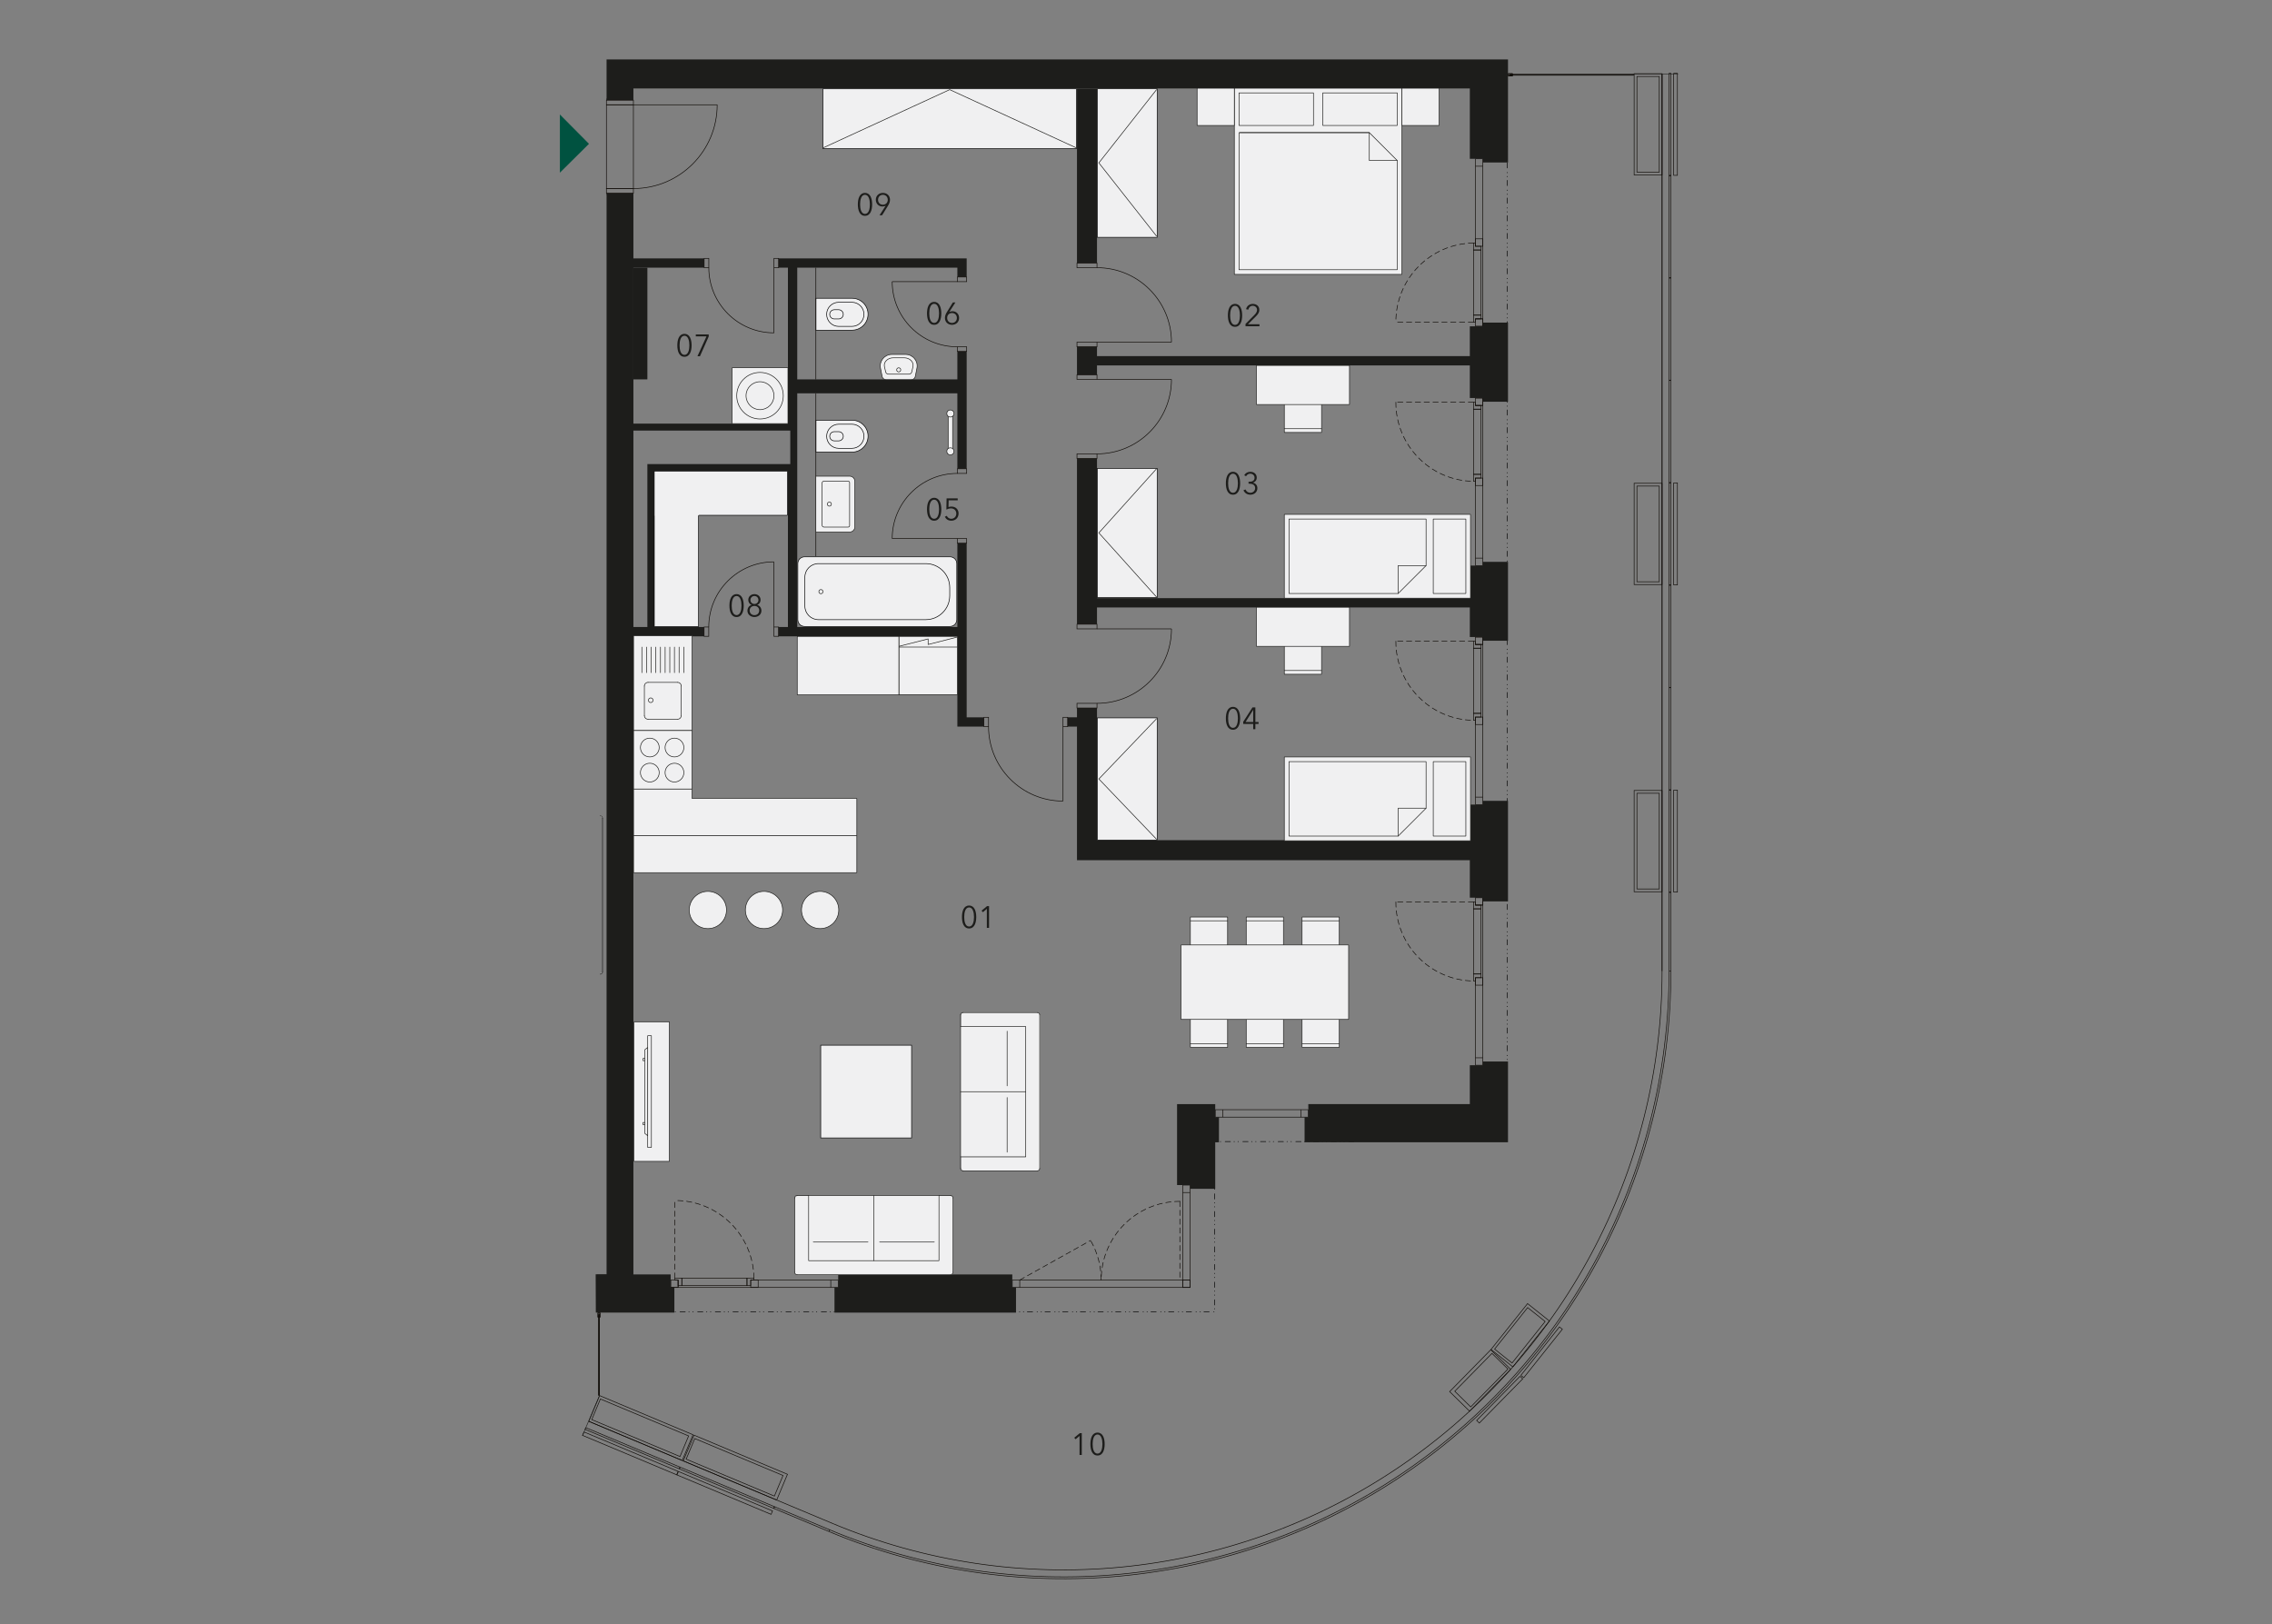 <?xml version="1.0" encoding="utf-8"?>
<!-- Generator: Adobe Illustrator 21.0.0, SVG Export Plug-In . SVG Version: 6.00 Build 0)  -->
<!DOCTYPE svg PUBLIC "-//W3C//DTD SVG 1.1//EN" "http://www.w3.org/Graphics/SVG/1.1/DTD/svg11.dtd">
<svg version="1.1" id="L.02.07" xmlns="http://www.w3.org/2000/svg" xmlns:xlink="http://www.w3.org/1999/xlink" x="0px" y="0px"
	 width="1070px" height="765px" viewBox="0 0 1070 765" style="enable-background:new 0 0 1070 765;" xml:space="preserve">
<rect x="0" y="0" width="1070" height="765" fill="#808080" stroke="none"/>
<line style="fill:none;stroke:#100C08;stroke-width:0.289;stroke-miterlimit:10;" x1="277.301" y1="669.395" x2="392.087" y2="717.478"/>
<path style="fill:none;stroke:#100C08;stroke-width:0.289;stroke-miterlimit:10;" d="M392.073,717.472c87.016,36.445,186.495,26.93,265.027-25.346c78.53-52.276,125.694-140.382,125.649-234.721"
	/>
<line style="fill:none;stroke:#100C08;stroke-width:0.289;stroke-miterlimit:10;" x1="782.75" y1="457.405" x2="782.75" y2="34.702"/>
<line style="fill:none;stroke:#000000;stroke-width:0.289;stroke-linecap:round;stroke-linejoin:round;stroke-miterlimit:10;stroke-dasharray:2.495,2.079,0.208,1.663,0.208,1.663;" x1="709.912" y1="35.03" x2="709.912" y2="522.458"/>
<line style="fill:none;stroke:#000000;stroke-width:0.289;stroke-linecap:round;stroke-linejoin:round;stroke-miterlimit:10;stroke-dasharray:2.495,2.079,0.208,1.663,0.208,1.663;" x1="637.695" y1="537.633" x2="571.265" y2="537.633"/>
<line style="fill:none;stroke:#000000;stroke-width:0.289;stroke-linecap:round;stroke-linejoin:round;stroke-miterlimit:10;stroke-dasharray:2.495,2.079,0.208,1.663,0.208,1.663;" x1="422.521" y1="617.817" x2="308.577" y2="617.817"/>
<polyline style="fill:none;stroke:#000000;stroke-width:0.289;stroke-linecap:round;stroke-linejoin:round;stroke-miterlimit:10;stroke-dasharray:2.495,2.079,0.208,1.663,0.208,1.663;" points="475.504,617.871 572.039,617.871 572.039,608.883 572.039,602.173 572.039,533.714 "/>
<line style="fill:none;stroke:#100C08;stroke-width:0.416;stroke-miterlimit:10;" x1="281.557" y1="620.377" x2="281.557" y2="618.184"/>
<line style="fill:none;stroke:#100C08;stroke-width:0.416;stroke-miterlimit:10;" x1="282.609" y1="620.377" x2="282.609" y2="618.184"/>
<polyline style="fill:none;stroke:#100C08;stroke-width:0.416;stroke-miterlimit:10;" points="281.907,620.377 281.907,618.843 282.259,618.843 282.259,620.377 "/>
<line style="fill:none;stroke:#100C08;stroke-width:0.416;stroke-miterlimit:10;" x1="281.907" y1="657.204" x2="281.907" y2="619.5"/>
<line style="fill:none;stroke:#100C08;stroke-width:0.416;stroke-miterlimit:10;" x1="282.258" y1="657.204" x2="282.258" y2="619.5"/>
<line style="fill:none;stroke:#100C08;stroke-width:0.416;stroke-miterlimit:10;" x1="281.557" y1="620.377" x2="281.906" y2="620.377"/>
<line style="fill:none;stroke:#100C08;stroke-width:0.416;stroke-miterlimit:10;" x1="282.258" y1="620.377" x2="282.609" y2="620.377"/>
<line style="fill:none;stroke:#100C08;stroke-width:0.416;stroke-miterlimit:10;" x1="281.557" y1="618.185" x2="282.609" y2="618.185"/>
<line style="fill:none;stroke:#100C08;stroke-width:0.416;stroke-miterlimit:10;" x1="281.907" y1="619.5" x2="282.259" y2="619.5"/>
<line style="fill:none;stroke:#100C08;stroke-width:0.416;stroke-miterlimit:10;" x1="281.907" y1="657.204" x2="282.259" y2="657.204"/>
<line style="fill:none;stroke:#100C08;stroke-width:0.416;stroke-miterlimit:10;" x1="712.385" y1="35.732" x2="710.192" y2="35.732"/>
<line style="fill:none;stroke:#100C08;stroke-width:0.416;stroke-miterlimit:10;" x1="712.385" y1="34.68" x2="710.192" y2="34.68"/>
<polyline style="fill:none;stroke:#100C08;stroke-width:0.416;stroke-miterlimit:10;" points="712.385,35.381 710.85,35.381 710.85,35.03 712.385,35.03 "/>
<line style="fill:none;stroke:#100C08;stroke-width:0.416;stroke-miterlimit:10;" x1="769.378" y1="35.381" x2="711.508" y2="35.381"/>
<line style="fill:none;stroke:#100C08;stroke-width:0.416;stroke-miterlimit:10;" x1="769.378" y1="35.03" x2="711.508" y2="35.03"/>
<line style="fill:none;stroke:#100C08;stroke-width:0.416;stroke-miterlimit:10;" x1="712.385" y1="35.732" x2="712.385" y2="35.382"/>
<line style="fill:none;stroke:#100C08;stroke-width:0.416;stroke-miterlimit:10;" x1="712.385" y1="35.03" x2="712.385" y2="34.68"/>
<line style="fill:none;stroke:#100C08;stroke-width:0.416;stroke-miterlimit:10;" x1="710.192" y1="35.732" x2="710.192" y2="34.681"/>
<line style="fill:none;stroke:#100C08;stroke-width:0.416;stroke-miterlimit:10;" x1="711.508" y1="35.381" x2="711.508" y2="35.03"/>
<line style="fill:none;stroke:#100C08;stroke-width:0.416;stroke-miterlimit:10;" x1="769.378" y1="35.381" x2="769.378" y2="35.03"/>
<rect x="315.841" y="602.84" style="fill:none;stroke:#100C08;stroke-width:0.289;stroke-miterlimit:10;" width="3.506" height="3.507"/>
<rect x="353.543" y="602.84" style="fill:none;stroke:#100C08;stroke-width:0.289;stroke-miterlimit:10;" width="3.507" height="3.507"/>
<polyline style="fill:none;stroke:#100C08;stroke-width:0.289;stroke-miterlimit:10;" points="317.813,602.84 317.813,601.964 321.101,601.964 321.101,605.471 319.347,605.471 319.347,602.84 
	317.813,602.84 "/>
<polyline style="fill:none;stroke:#100C08;stroke-width:0.289;stroke-miterlimit:10;" points="355.079,602.84 355.079,601.964 351.791,601.964 351.791,605.471 353.543,605.471 353.543,602.84 
	355.079,602.84 "/>
<line style="fill:none;stroke:#100C08;stroke-width:0.289;stroke-linecap:round;stroke-miterlimit:10;stroke-dasharray:2.495,1.663;" x1="317.813" y1="601.964" x2="317.813" y2="565.38"/>
<path style="fill:none;stroke:#100C08;stroke-width:0.289;stroke-linecap:round;stroke-miterlimit:10;stroke-dasharray:2.495,1.663;" d="M355.077,601.962c-0.272-20.358-16.907-36.686-37.267-36.582"/>
<rect x="321.1" y="601.964" style="fill:none;stroke:#100C08;stroke-width:0.289;stroke-miterlimit:10;" width="30.691" height="3.506"/>
<rect x="694.847" y="422.762" style="fill:none;stroke:#100C08;stroke-width:0.289;stroke-miterlimit:10;" width="3.507" height="3.507"/>
<rect x="694.847" y="460.465" style="fill:none;stroke:#100C08;stroke-width:0.289;stroke-miterlimit:10;" width="3.507" height="3.507"/>
<polyline style="fill:none;stroke:#100C08;stroke-width:0.289;stroke-miterlimit:10;" points="694.848,424.736 693.972,424.736 693.972,428.024 697.479,428.024 697.479,426.27 694.848,426.27 
	694.848,424.736 "/>
<polyline style="fill:none;stroke:#100C08;stroke-width:0.289;stroke-miterlimit:10;" points="694.848,462 693.972,462 693.972,458.712 697.479,458.712 697.479,460.466 694.848,460.466 
	694.848,462 "/>
<line style="fill:none;stroke:#100C08;stroke-width:0.289;stroke-linecap:round;stroke-miterlimit:10;stroke-dasharray:2.495,1.663;" x1="693.971" y1="424.736" x2="657.389" y2="424.736"/>
<path style="fill:none;stroke:#100C08;stroke-width:0.289;stroke-linecap:round;stroke-miterlimit:10;stroke-dasharray:2.495,1.663;" d="M657.388,424.734c-0.106,20.358,16.224,36.995,36.582,37.265"/>
<rect x="693.971" y="428.024" style="fill:none;stroke:#100C08;stroke-width:0.289;stroke-miterlimit:10;" width="3.507" height="30.689"/>
<rect x="694.847" y="300.007" style="fill:none;stroke:#100C08;stroke-width:0.289;stroke-miterlimit:10;" width="3.507" height="3.507"/>
<rect x="694.847" y="337.71" style="fill:none;stroke:#100C08;stroke-width:0.289;stroke-miterlimit:10;" width="3.507" height="3.507"/>
<polyline style="fill:none;stroke:#100C08;stroke-width:0.289;stroke-miterlimit:10;" points="694.848,301.98 693.972,301.98 693.972,305.268 697.479,305.268 697.479,303.515 694.848,303.515 
	694.848,301.98 "/>
<polyline style="fill:none;stroke:#100C08;stroke-width:0.289;stroke-miterlimit:10;" points="694.848,339.245 693.972,339.245 693.972,335.957 697.479,335.957 697.479,337.71 694.848,337.71 
	694.848,339.245 "/>
<line style="fill:none;stroke:#100C08;stroke-width:0.289;stroke-linecap:round;stroke-miterlimit:10;stroke-dasharray:2.495,1.663;" x1="693.971" y1="301.98" x2="657.389" y2="301.98"/>
<path style="fill:none;stroke:#100C08;stroke-width:0.289;stroke-linecap:round;stroke-miterlimit:10;stroke-dasharray:2.495,1.663;" d="M657.388,301.978c-0.106,20.358,16.224,36.995,36.582,37.265"/>
<rect x="693.971" y="305.268" style="fill:none;stroke:#100C08;stroke-width:0.289;stroke-miterlimit:10;" width="3.507" height="30.689"/>
<rect x="694.847" y="187.444" style="fill:none;stroke:#100C08;stroke-width:0.289;stroke-miterlimit:10;" width="3.507" height="3.507"/>
<rect x="694.847" y="225.149" style="fill:none;stroke:#100C08;stroke-width:0.289;stroke-miterlimit:10;" width="3.507" height="3.506"/>
<polyline style="fill:none;stroke:#100C08;stroke-width:0.289;stroke-miterlimit:10;" points="694.848,189.417 693.972,189.417 693.972,192.707 697.479,192.707 697.479,190.951 694.848,190.951 
	694.848,189.417 "/>
<polyline style="fill:none;stroke:#100C08;stroke-width:0.289;stroke-miterlimit:10;" points="694.848,226.682 693.972,226.682 693.972,223.394 697.479,223.394 697.479,225.148 694.848,225.148 
	694.848,226.682 "/>
<line style="fill:none;stroke:#100C08;stroke-width:0.289;stroke-linecap:round;stroke-miterlimit:10;stroke-dasharray:2.495,1.663;" x1="693.971" y1="189.417" x2="657.389" y2="189.417"/>
<path style="fill:none;stroke:#100C08;stroke-width:0.289;stroke-linecap:round;stroke-miterlimit:10;stroke-dasharray:2.495,1.663;" d="M657.388,189.416c-0.106,20.358,16.224,36.995,36.582,37.267"/>
<rect x="693.971" y="192.706" style="fill:none;stroke:#100C08;stroke-width:0.289;stroke-miterlimit:10;" width="3.507" height="30.689"/>
<rect x="694.847" y="150.179" style="fill:none;stroke:#100C08;stroke-width:0.289;stroke-miterlimit:10;" width="3.507" height="3.507"/>
<rect x="694.847" y="112.477" style="fill:none;stroke:#100C08;stroke-width:0.289;stroke-miterlimit:10;" width="3.507" height="3.506"/>
<polyline style="fill:none;stroke:#100C08;stroke-width:0.289;stroke-miterlimit:10;" points="694.848,151.714 693.972,151.714 693.972,148.426 697.479,148.426 697.479,150.18 694.848,150.18 
	694.848,151.714 "/>
<polyline style="fill:none;stroke:#100C08;stroke-width:0.289;stroke-miterlimit:10;" points="694.848,114.448 693.972,114.448 693.972,117.736 697.479,117.736 697.479,115.983 694.848,115.983 
	694.848,114.448 "/>
<line style="fill:none;stroke:#100C08;stroke-width:0.289;stroke-linecap:round;stroke-miterlimit:10;stroke-dasharray:2.495,1.663;" x1="693.971" y1="151.714" x2="657.389" y2="151.714"/>
<path style="fill:none;stroke:#100C08;stroke-width:0.289;stroke-linecap:round;stroke-miterlimit:10;stroke-dasharray:2.495,1.663;" d="M693.97,114.448c-20.358,0.272-36.687,16.907-36.582,37.265"/>
<rect x="693.971" y="117.736" style="fill:none;stroke:#100C08;stroke-width:0.289;stroke-miterlimit:10;" width="3.507" height="30.689"/>
<line style="fill:none;stroke:#100C08;stroke-width:0.289;stroke-linecap:round;stroke-miterlimit:10;stroke-dasharray:2.495,1.663;" x1="555.652" y1="565.794" x2="555.652" y2="602.839"/>
<path style="fill:none;stroke:#100C08;stroke-width:0.289;stroke-linecap:round;stroke-miterlimit:10;stroke-dasharray:2.495,1.663;" d="M518.605,602.839c0-6.541-1.722-12.968-4.991-18.631"/>
<path style="fill:none;stroke:#100C08;stroke-width:0.289;stroke-linecap:round;stroke-miterlimit:10;stroke-dasharray:2.495,1.663;" d="M555.651,565.793c-20.461,0-37.045,16.587-37.045,37.045"/>
<line style="fill:none;stroke:#100C08;stroke-width:0.289;stroke-linecap:round;stroke-miterlimit:10;stroke-dasharray:2.495,1.663;" x1="480.245" y1="602.84" x2="513.614" y2="584.209"/>
<line style="fill:none;stroke:#100C08;stroke-width:0.289;stroke-miterlimit:10;" x1="394.755" y1="602.84" x2="353.544" y2="602.84"/>
<polyline style="fill:none;stroke:#100C08;stroke-width:0.289;stroke-miterlimit:10;" points="394.755,602.84 394.755,606.347 315.842,606.347 315.842,602.84 "/>
<line style="fill:none;stroke:#100C08;stroke-width:0.289;stroke-miterlimit:10;" x1="391.247" y1="602.84" x2="391.247" y2="606.347"/>
<line style="fill:none;stroke:#100C08;stroke-width:0.289;stroke-miterlimit:10;" x1="319.347" y1="602.84" x2="319.347" y2="606.347"/>
<line style="fill:none;stroke:#100C08;stroke-width:0.289;stroke-miterlimit:10;" x1="560.475" y1="602.84" x2="476.738" y2="602.84"/>
<polyline style="fill:none;stroke:#100C08;stroke-width:0.289;stroke-miterlimit:10;" points="560.475,602.84 560.475,606.347 476.738,606.347 476.738,602.84 "/>
<line style="fill:none;stroke:#100C08;stroke-width:0.289;stroke-miterlimit:10;" x1="556.967" y1="602.84" x2="556.967" y2="606.347"/>
<line style="fill:none;stroke:#100C08;stroke-width:0.289;stroke-miterlimit:10;" x1="480.245" y1="602.84" x2="480.245" y2="606.347"/>
<line style="fill:none;stroke:#100C08;stroke-width:0.289;stroke-miterlimit:10;" x1="556.967" y1="606.348" x2="556.967" y2="558.122"/>
<polyline style="fill:none;stroke:#100C08;stroke-width:0.289;stroke-miterlimit:10;" points="556.967,606.348 560.474,606.348 560.474,558.122 556.967,558.122 "/>
<line style="fill:none;stroke:#100C08;stroke-width:0.289;stroke-miterlimit:10;" x1="556.967" y1="602.84" x2="560.474" y2="602.84"/>
<line style="fill:none;stroke:#100C08;stroke-width:0.289;stroke-miterlimit:10;" x1="556.967" y1="561.63" x2="560.474" y2="561.63"/>
<line style="fill:none;stroke:#100C08;stroke-width:0.289;stroke-miterlimit:10;" x1="616.154" y1="522.611" x2="572.313" y2="522.611"/>
<polyline style="fill:none;stroke:#100C08;stroke-width:0.289;stroke-miterlimit:10;" points="616.154,522.611 616.154,526.117 572.313,526.117 572.313,522.611 "/>
<line style="fill:none;stroke:#100C08;stroke-width:0.289;stroke-miterlimit:10;" x1="612.646" y1="522.611" x2="612.646" y2="526.117"/>
<line style="fill:none;stroke:#100C08;stroke-width:0.289;stroke-miterlimit:10;" x1="575.82" y1="522.611" x2="575.82" y2="526.117"/>
<line style="fill:none;stroke:#100C08;stroke-width:0.289;stroke-miterlimit:10;" x1="694.848" y1="74.772" x2="694.848" y2="115.983"/>
<polyline style="fill:none;stroke:#100C08;stroke-width:0.289;stroke-miterlimit:10;" points="694.848,74.772 698.355,74.772 698.355,153.687 694.848,153.687 "/>
<line style="fill:none;stroke:#100C08;stroke-width:0.289;stroke-miterlimit:10;" x1="694.848" y1="78.28" x2="698.355" y2="78.28"/>
<line style="fill:none;stroke:#100C08;stroke-width:0.289;stroke-miterlimit:10;" x1="694.848" y1="150.179" x2="698.355" y2="150.179"/>
<line style="fill:none;stroke:#100C08;stroke-width:0.289;stroke-miterlimit:10;" x1="694.848" y1="266.358" x2="694.848" y2="225.147"/>
<polyline style="fill:none;stroke:#100C08;stroke-width:0.289;stroke-miterlimit:10;" points="694.848,266.358 698.355,266.358 698.355,187.443 694.848,187.443 "/>
<line style="fill:none;stroke:#100C08;stroke-width:0.289;stroke-miterlimit:10;" x1="694.848" y1="262.851" x2="698.355" y2="262.851"/>
<line style="fill:none;stroke:#100C08;stroke-width:0.289;stroke-miterlimit:10;" x1="694.848" y1="190.952" x2="698.355" y2="190.952"/>
<line style="fill:none;stroke:#100C08;stroke-width:0.289;stroke-miterlimit:10;" x1="694.848" y1="378.921" x2="694.848" y2="337.71"/>
<polyline style="fill:none;stroke:#100C08;stroke-width:0.289;stroke-miterlimit:10;" points="694.848,378.921 698.355,378.921 698.355,300.006 694.848,300.006 "/>
<line style="fill:none;stroke:#100C08;stroke-width:0.289;stroke-miterlimit:10;" x1="694.848" y1="375.413" x2="698.355" y2="375.413"/>
<line style="fill:none;stroke:#100C08;stroke-width:0.289;stroke-miterlimit:10;" x1="694.848" y1="303.514" x2="698.355" y2="303.514"/>
<line style="fill:none;stroke:#100C08;stroke-width:0.289;stroke-miterlimit:10;" x1="694.848" y1="501.676" x2="694.848" y2="460.465"/>
<polyline style="fill:none;stroke:#100C08;stroke-width:0.289;stroke-miterlimit:10;" points="694.848,501.676 698.355,501.676 698.355,422.762 694.848,422.762 "/>
<line style="fill:none;stroke:#100C08;stroke-width:0.289;stroke-miterlimit:10;" x1="694.848" y1="498.17" x2="698.355" y2="498.17"/>
<line style="fill:none;stroke:#100C08;stroke-width:0.289;stroke-miterlimit:10;" x1="694.848" y1="426.269" x2="698.355" y2="426.269"/>
<rect x="769.598" y="34.702" style="fill:none;stroke:#100C08;stroke-width:0.289;stroke-miterlimit:10;" width="13.152" height="47.698"/>
<rect x="770.912" y="36.016" style="fill:none;stroke:#100C08;stroke-width:0.289;stroke-miterlimit:10;" width="10.522" height="45.068"/>
<rect x="786.037" y="34.527" style="fill:none;stroke:#100C08;stroke-width:0.289;stroke-miterlimit:10;" width="0.878" height="48.049"/>
<rect x="788.23" y="34.527" style="fill:none;stroke:#100C08;stroke-width:0.289;stroke-miterlimit:10;" width="1.754" height="48.049"/>
<g style="opacity:0;">
	<g>
		<defs>
			<rect id="SVGID_1_" x="774.541" y="30.925" width="4.045" height="4.045"/>
		</defs>
		<clipPath id="SVGID_2_">
			<use xlink:href="#SVGID_1_"  style="overflow:visible;"/>
		</clipPath>
		<g style="clip-path:url(#SVGID_2_);">
			<defs>
				<rect id="SVGID_3_" x="774.541" y="30.925" width="4.045" height="4.045"/>
			</defs>
			<clipPath id="SVGID_4_">
				<use xlink:href="#SVGID_3_"  style="overflow:visible;"/>
			</clipPath>
			<rect x="774.808" y="31.193" style="clip-path:url(#SVGID_4_);fill:none;stroke:#100C08;stroke-width:0.289;stroke-miterlimit:10;" width="3.507" height="3.507"/>
		</g>
	</g>
</g>
<rect x="786.037" y="82.751" style="fill:none;stroke:#100C08;stroke-width:0.289;stroke-miterlimit:10;" width="0.878" height="48.051"/>
<rect x="786.037" y="130.976" style="fill:none;stroke:#100C08;stroke-width:0.289;stroke-miterlimit:10;" width="0.878" height="48.051"/>
<rect x="786.037" y="179.203" style="fill:none;stroke:#100C08;stroke-width:0.289;stroke-miterlimit:10;" width="0.878" height="48.049"/>
<rect x="786.037" y="275.653" style="fill:none;stroke:#100C08;stroke-width:0.289;stroke-miterlimit:10;" width="0.878" height="48.051"/>
<rect x="786.037" y="323.879" style="fill:none;stroke:#100C08;stroke-width:0.289;stroke-miterlimit:10;" width="0.878" height="48.051"/>
<rect x="769.598" y="227.603" style="fill:none;stroke:#100C08;stroke-width:0.289;stroke-miterlimit:10;" width="13.152" height="47.7"/>
<rect x="770.912" y="228.918" style="fill:none;stroke:#100C08;stroke-width:0.289;stroke-miterlimit:10;" width="10.522" height="45.068"/>
<rect x="786.037" y="227.427" style="fill:none;stroke:#100C08;stroke-width:0.289;stroke-miterlimit:10;" width="0.878" height="48.051"/>
<rect x="788.23" y="227.427" style="fill:none;stroke:#100C08;stroke-width:0.289;stroke-miterlimit:10;" width="1.754" height="48.051"/>
<g style="opacity:0;">
	<g>
		<defs>
			<rect id="SVGID_5_" x="774.758" y="224.045" width="3.61" height="3.612"/>
		</defs>
		<clipPath id="SVGID_6_">
			<use xlink:href="#SVGID_5_"  style="overflow:visible;"/>
		</clipPath>
		<g style="clip-path:url(#SVGID_6_);">
			<defs>
				<rect id="SVGID_7_" x="774.757" y="224.045" width="3.612" height="3.612"/>
			</defs>
			<clipPath id="SVGID_8_">
				<use xlink:href="#SVGID_7_"  style="overflow:visible;"/>
			</clipPath>
			<rect x="775.028" y="224.316" style="clip-path:url(#SVGID_8_);fill:none;stroke:#100C08;stroke-width:0.289;stroke-miterlimit:10;" width="3.069" height="3.069"/>
		</g>
	</g>
</g>
<rect x="769.598" y="372.28" style="fill:none;stroke:#100C08;stroke-width:0.289;stroke-miterlimit:10;" width="13.152" height="47.698"/>
<rect x="770.912" y="373.595" style="fill:none;stroke:#100C08;stroke-width:0.289;stroke-miterlimit:10;" width="10.522" height="45.068"/>
<rect x="786.037" y="372.105" style="fill:none;stroke:#100C08;stroke-width:0.289;stroke-miterlimit:10;" width="0.878" height="48.049"/>
<rect x="788.23" y="372.105" style="fill:none;stroke:#100C08;stroke-width:0.289;stroke-miterlimit:10;" width="1.754" height="48.049"/>
<g style="opacity:0;">
	<g>
		<defs>
			<rect id="SVGID_9_" x="774.541" y="368.502" width="4.045" height="4.049"/>
		</defs>
		<clipPath id="SVGID_10_">
			<use xlink:href="#SVGID_9_"  style="overflow:visible;"/>
		</clipPath>
		<g style="clip-path:url(#SVGID_10_);">
			<defs>
				<rect id="SVGID_11_" x="774.541" y="368.502" width="4.045" height="4.049"/>
			</defs>
			<clipPath id="SVGID_12_">
				<use xlink:href="#SVGID_11_"  style="overflow:visible;"/>
			</clipPath>
			<rect x="774.808" y="368.772" style="clip-path:url(#SVGID_12_);fill:none;stroke:#100C08;stroke-width:0.289;stroke-miterlimit:10;" width="3.507" height="3.507"/>
		</g>
	</g>
</g>
<polyline style="fill:none;stroke:#100C08;stroke-width:0.289;stroke-miterlimit:10;" points="321.296,687.825 277.301,669.395 282.381,657.264 326.378,675.694 321.296,687.825 "/>
<rect x="296.578" y="650.01" transform="matrix(0.386 -0.922 0.922 0.386 -435.099 691.112)" style="fill:none;stroke:#100C08;stroke-width:0.289;stroke-miterlimit:10;" width="10.522" height="45.068"/>
<polyline style="fill:none;stroke:#100C08;stroke-width:0.289;stroke-miterlimit:10;" points="275.869,672.36 275.53,673.169 319.849,691.734 320.188,690.925 275.869,672.36 "/>
<polyline style="fill:none;stroke:#100C08;stroke-width:0.289;stroke-miterlimit:10;" points="275.021,674.382 319.34,692.948 318.663,694.564 274.344,676 275.021,674.382 "/>
<polyline style="fill:none;stroke:#100C08;stroke-width:0.289;stroke-miterlimit:10;" points="365.777,706.457 321.782,688.028 326.863,675.897 370.858,694.326 365.777,706.457 "/>
<rect x="341.059" y="668.643" transform="matrix(0.386 -0.922 0.922 0.386 -424.99 743.561)" style="fill:none;stroke:#100C08;stroke-width:0.289;stroke-miterlimit:10;" width="10.522" height="45.067"/>
<polyline style="fill:none;stroke:#100C08;stroke-width:0.289;stroke-miterlimit:10;" points="320.349,690.993 320.011,691.802 364.329,710.365 364.668,709.558 320.349,690.993 "/>
<polyline style="fill:none;stroke:#100C08;stroke-width:0.289;stroke-miterlimit:10;" points="319.503,693.015 363.821,711.58 363.144,713.198 318.826,694.633 319.503,693.015 "/>
<line style="fill:none;stroke:#100C08;stroke-width:0.289;stroke-miterlimit:10;" x1="782.75" y1="457.405" x2="782.75" y2="34.702"/>
<path style="fill:none;stroke:#100C08;stroke-width:0.289;stroke-miterlimit:10;" d="M390.803,720.504c88.031,36.871,188.671,27.245,268.12-25.642c79.447-52.886,127.159-142.02,127.115-237.461"
	/>
<path style="fill:none;stroke:#100C08;stroke-width:0.289;stroke-miterlimit:10;" d="M390.464,721.313c88.303,36.984,189.253,27.328,268.944-25.722c79.692-53.048,127.554-142.456,127.507-238.19
	"/>
<polyline style="fill:none;stroke:#100C08;stroke-width:0.289;stroke-miterlimit:10;" points="716.251,647.732 734.429,624.915 735.802,626.008 717.621,648.825 716.251,647.732 "/>
<polyline style="fill:none;stroke:#100C08;stroke-width:0.289;stroke-miterlimit:10;" points="715.874,648.158 695.428,668.97 696.679,670.199 717.123,649.387 715.874,648.158 "/>
<polyline style="fill:none;stroke:#100C08;stroke-width:0.289;stroke-miterlimit:10;" points="390.398,721.279 364.494,710.428 364.833,709.619 390.738,720.47 390.398,721.279 "/>
<polyline style="fill:none;stroke:#100C08;stroke-width:0.289;stroke-miterlimit:10;" points="786.038,420.329 786.916,420.329 786.91,457.317 786.034,457.317 786.038,420.329 "/>
<polyline style="fill:none;stroke:#100C08;stroke-width:0.289;stroke-miterlimit:10;" points="711.447,644.901 692.094,664.608 682.71,655.393 702.063,635.686 711.447,644.901 "/>
<rect x="684.584" y="644.885" transform="matrix(0.701 -0.714 0.714 0.701 -255.214 691.953)" style="fill:none;stroke:#100C08;stroke-width:0.289;stroke-miterlimit:10;" width="24.988" height="10.523"/>
<polyline style="fill:none;stroke:#100C08;stroke-width:0.289;stroke-miterlimit:10;" points="712.48,643.733 729.691,622.131 719.405,613.935 702.192,635.537 712.48,643.733 "/>
<rect x="703.447" y="623.573" transform="matrix(0.623 -0.782 0.782 0.623 -222 796.97)" style="fill:none;stroke:#100C08;stroke-width:0.289;stroke-miterlimit:10;" width="24.99" height="10.521"/>
<rect x="298.303" y="126.064" style="fill:#1D1D1B;" width="6.578" height="52.611"/>
<polygon style="fill:#1D1D1B;" points="285.667,28.001 285.667,46.286 285.59,46.274 285.59,47.152 298.305,47.154 298.305,41.672 
	692.218,41.672 692.218,74.773 698.355,74.773 698.355,76.526 710.192,76.526 710.192,28.001 "/>
<rect x="507.208" y="41.671" style="fill:#1D1D1B;" width="9.425" height="82.203"/>
<polygon style="fill:#1D1D1B;" points="698.355,151.933 698.355,153.687 692.218,153.687 692.218,167.716 516.632,167.716 516.632,163.331 
	507.207,163.331 507.207,176.485 516.632,176.485 516.632,172.1 692.218,172.1 692.218,187.444 698.355,187.444 698.355,189.198 
	710.192,189.198 710.192,151.933 "/>
<polygon style="fill:#1D1D1B;" points="507.208,215.94 507.208,293.977 516.633,293.977 516.633,286.086 692.217,286.086 692.217,300.006 
	698.356,300.006 698.356,301.76 710.191,301.76 710.191,264.605 698.356,264.605 698.356,266.359 692.217,266.359 692.217,281.703 
	516.633,281.703 516.633,215.94 "/>
<polygon style="fill:#1D1D1B;" points="507.208,333.436 507.208,337.82 502.824,337.82 502.824,342.203 507.208,342.203 507.208,405.115 
	692.217,405.115 692.217,422.762 698.356,422.762 698.356,424.516 710.191,424.516 710.191,377.166 698.356,377.166 
	698.356,378.921 692.217,378.921 692.217,395.69 516.633,395.69 516.633,333.436 "/>
<polygon style="fill:#1D1D1B;" points="698.355,499.923 698.355,501.675 692.218,501.675 692.218,519.982 616.152,519.982 616.152,526.117 
	614.399,526.117 614.399,537.954 710.192,537.954 710.192,499.923 "/>
<polygon style="fill:#1D1D1B;" points="554.337,519.981 554.337,558.122 560.474,558.122 560.474,559.876 572.311,559.876 572.311,537.954 
	574.065,537.956 574.065,526.117 572.311,526.117 572.311,519.981 "/>
<polygon style="fill:#1D1D1B;" points="394.754,600.21 394.754,606.347 393.001,606.347 393.001,618.184 478.491,618.184 478.491,606.347 
	476.738,606.347 476.738,600.21 "/>
<polygon style="fill:#1D1D1B;" points="285.591,90.994 285.591,91.896 285.666,91.901 285.666,600.108 280.529,600.13 280.609,618.184 
	317.595,618.184 317.595,606.347 315.841,606.347 315.841,600.21 298.302,600.21 298.302,526.117 298.302,299.679 331.597,299.679 
	331.597,295.294 308.168,295.294 308.168,221.86 371.078,221.86 371.078,295.294 366.671,295.294 366.671,299.679 371.078,299.679 
	450.871,299.679 450.871,342.203 463.367,342.203 463.367,337.82 455.255,337.82 455.255,255.837 450.871,255.837 450.871,295.294 
	375.464,295.294 375.464,218.572 375.464,185.251 450.871,185.251 450.871,220.764 455.255,220.764 455.255,165.523 
	450.871,165.523 450.871,178.675 375.464,178.675 375.464,126.066 450.871,126.066 450.871,130.451 455.255,130.451 
	455.255,121.681 366.695,121.681 366.695,126.066 371.078,126.066 371.078,199.5 298.302,199.5 298.302,202.788 372.176,202.788 
	372.176,218.572 308.168,218.572 304.88,218.572 304.88,295.294 298.302,295.294 298.302,126.066 331.623,126.066 331.623,121.681 
	298.302,121.681 298.302,110.72 298.302,90.994 "/>
<rect x="507.207" y="161.139" style="fill:none;stroke:#100C08;stroke-width:0.289;stroke-miterlimit:10;" width="9.425" height="2.191"/>
<rect x="507.207" y="123.875" style="fill:none;stroke:#100C08;stroke-width:0.289;stroke-miterlimit:10;" width="9.425" height="2.191"/>
<path style="fill:none;stroke:#100C08;stroke-width:0.289;stroke-miterlimit:10;" d="M551.706,161.138c0-19.371-15.703-35.072-35.072-35.072"/>
<line style="fill:none;stroke:#100C08;stroke-width:0.289;stroke-miterlimit:10;" x1="516.634" y1="161.139" x2="551.706" y2="161.139"/>
<rect x="507.207" y="176.484" style="fill:none;stroke:#100C08;stroke-width:0.289;stroke-miterlimit:10;" width="9.425" height="2.193"/>
<rect x="507.207" y="213.749" style="fill:none;stroke:#100C08;stroke-width:0.289;stroke-miterlimit:10;" width="9.425" height="2.191"/>
<path style="fill:none;stroke:#100C08;stroke-width:0.289;stroke-miterlimit:10;" d="M516.633,213.748c19.371,0,35.072-15.703,35.072-35.072"/>
<line style="fill:none;stroke:#100C08;stroke-width:0.289;stroke-miterlimit:10;" x1="516.634" y1="178.676" x2="551.706" y2="178.676"/>
<rect x="507.207" y="293.978" style="fill:none;stroke:#100C08;stroke-width:0.289;stroke-miterlimit:10;" width="9.425" height="2.193"/>
<rect x="507.207" y="331.243" style="fill:none;stroke:#100C08;stroke-width:0.289;stroke-miterlimit:10;" width="9.425" height="2.193"/>
<path style="fill:none;stroke:#100C08;stroke-width:0.289;stroke-miterlimit:10;" d="M516.633,331.242c19.371,0,35.072-15.703,35.072-35.072"/>
<line style="fill:none;stroke:#100C08;stroke-width:0.289;stroke-miterlimit:10;" x1="516.634" y1="296.17" x2="551.706" y2="296.17"/>
<polyline style="fill:none;stroke:#100C08;stroke-width:0.289;stroke-miterlimit:10;" points="285.591,49.344 285.591,47.151 298.305,47.153 298.305,49.344 285.591,49.344 "/>
<rect x="285.59" y="88.802" style="fill:none;stroke:#100C08;stroke-width:0.289;stroke-miterlimit:10;" width="12.713" height="2.193"/>
<rect x="285.59" y="49.344" style="fill:none;stroke:#100C08;stroke-width:0.289;stroke-miterlimit:10;" width="12.713" height="39.457"/>
<path style="fill:none;stroke:#100C08;stroke-width:0.289;stroke-miterlimit:10;" d="M298.304,88.8c21.792,0,39.457-17.665,39.457-39.457"/>
<line style="fill:none;stroke:#100C08;stroke-width:0.289;stroke-miterlimit:10;" x1="298.305" y1="49.344" x2="337.762" y2="49.344"/>
<rect x="500.631" y="337.821" style="fill:none;stroke:#100C08;stroke-width:0.289;stroke-miterlimit:10;" width="2.193" height="4.383"/>
<rect x="463.366" y="337.821" style="fill:none;stroke:#100C08;stroke-width:0.289;stroke-miterlimit:10;" width="2.193" height="4.383"/>
<path style="fill:none;stroke:#100C08;stroke-width:0.289;stroke-miterlimit:10;" d="M465.558,342.203c0,19.371,15.703,35.072,35.072,35.072"/>
<line style="fill:none;stroke:#100C08;stroke-width:0.289;stroke-miterlimit:10;" x1="500.631" y1="342.204" x2="500.631" y2="377.276"/>
<rect x="450.872" y="253.644" style="fill:none;stroke:#100C08;stroke-width:0.289;stroke-miterlimit:10;" width="4.383" height="2.193"/>
<rect x="450.872" y="220.764" style="fill:none;stroke:#100C08;stroke-width:0.289;stroke-miterlimit:10;" width="4.383" height="2.193"/>
<path style="fill:none;stroke:#100C08;stroke-width:0.289;stroke-miterlimit:10;" d="M450.871,222.954c-16.949,0-30.689,13.74-30.689,30.689"/>
<line style="fill:none;stroke:#100C08;stroke-width:0.289;stroke-miterlimit:10;" x1="450.872" y1="253.645" x2="420.181" y2="253.645"/>
<rect x="364.503" y="121.682" style="fill:none;stroke:#100C08;stroke-width:0.289;stroke-miterlimit:10;" width="2.193" height="4.383"/>
<rect x="331.622" y="121.682" style="fill:none;stroke:#100C08;stroke-width:0.289;stroke-miterlimit:10;" width="2.193" height="4.383"/>
<path style="fill:none;stroke:#100C08;stroke-width:0.289;stroke-miterlimit:10;" d="M333.813,126.065c0,16.949,13.74,30.689,30.689,30.689"/>
<line style="fill:none;stroke:#100C08;stroke-width:0.289;stroke-miterlimit:10;" x1="364.503" y1="126.066" x2="364.503" y2="156.756"/>
<rect x="450.872" y="130.451" style="fill:none;stroke:#100C08;stroke-width:0.289;stroke-miterlimit:10;" width="4.383" height="2.193"/>
<rect x="450.872" y="163.331" style="fill:none;stroke:#100C08;stroke-width:0.289;stroke-miterlimit:10;" width="4.383" height="2.193"/>
<path style="fill:none;stroke:#100C08;stroke-width:0.289;stroke-miterlimit:10;" d="M420.182,132.642c0,16.949,13.74,30.689,30.689,30.689"/>
<line style="fill:none;stroke:#100C08;stroke-width:0.289;stroke-miterlimit:10;" x1="450.872" y1="132.643" x2="420.181" y2="132.643"/>
<rect x="364.478" y="295.293" style="fill:none;stroke:#100C08;stroke-width:0.289;stroke-miterlimit:10;" width="2.193" height="4.385"/>
<rect x="331.598" y="295.293" style="fill:none;stroke:#100C08;stroke-width:0.289;stroke-miterlimit:10;" width="2.193" height="4.385"/>
<path style="fill:none;stroke:#100C08;stroke-width:0.289;stroke-miterlimit:10;" d="M364.478,264.603c-16.949,0-30.689,13.74-30.689,30.689"/>
<line style="fill:none;stroke:#100C08;stroke-width:0.289;stroke-miterlimit:10;" x1="364.478" y1="295.293" x2="364.478" y2="264.604"/>
<polygon style="fill:#F0F0F1;" points="298.377,371.506 298.377,393.499 322.016,393.499 322.016,393.501 403.523,393.501 403.523,376.03 
	325.925,376.03 325.925,371.506 "/>
<polygon style="fill:none;stroke:#1D1D1B;stroke-width:0.289;stroke-linecap:round;stroke-linejoin:round;stroke-miterlimit:10;" points="298.377,371.506 298.377,393.498 322.016,393.498 322.016,393.499 403.524,393.499 403.524,376.031 
	325.925,376.031 325.925,371.506 "/>
<rect x="298.377" y="393.533" style="fill:#F0F0F1;" width="105.148" height="17.47"/>
<rect x="298.378" y="393.532" style="fill:none;stroke:#1D1D1B;stroke-width:0.289;stroke-linecap:round;stroke-linejoin:round;stroke-miterlimit:10;" width="105.146" height="17.47"/>
<rect x="298.377" y="299.412" style="fill:#F0F0F1;" width="27.546" height="44.646"/>
<rect x="298.376" y="299.413" style="fill:none;stroke:#1D1D1B;stroke-width:0.289;stroke-linecap:round;stroke-linejoin:round;stroke-miterlimit:10;" width="27.548" height="44.644"/>
<path style="fill:#F0F0F1;" d="M306.467,330.88c0.606,0,1.095-0.491,1.095-1.095c0-0.606-0.489-1.097-1.095-1.097s-1.095,0.491-1.095,1.097
	C305.371,330.389,305.86,330.88,306.467,330.88"/>
<path style="fill:none;stroke:#1D1D1B;stroke-width:0.289;stroke-linecap:round;stroke-linejoin:round;stroke-miterlimit:10;" d="M306.467,330.88c0.606,0,1.095-0.491,1.095-1.095c0-0.606-0.489-1.097-1.095-1.097s-1.095,0.491-1.095,1.097
	C305.371,330.389,305.86,330.88,306.467,330.88"/>
<path style="fill:#F0F0F1;" d="M302.287,316.803v-12.058V316.803z"/>
<line style="fill:none;stroke:#1D1D1B;stroke-width:0.289;stroke-linecap:round;stroke-linejoin:round;stroke-miterlimit:10;" x1="302.286" y1="316.803" x2="302.286" y2="304.747"/>
<path style="fill:#F0F0F1;" d="M304.479,316.803v-12.058V316.803z"/>
<line style="fill:none;stroke:#1D1D1B;stroke-width:0.289;stroke-linecap:round;stroke-linejoin:round;stroke-miterlimit:10;" x1="304.479" y1="304.746" x2="304.479" y2="316.804"/>
<path style="fill:#F0F0F1;" d="M306.672,316.803v-12.058V316.803z"/>
<line style="fill:none;stroke:#1D1D1B;stroke-width:0.289;stroke-linecap:round;stroke-linejoin:round;stroke-miterlimit:10;" x1="306.671" y1="316.803" x2="306.671" y2="304.747"/>
<path style="fill:#F0F0F1;" d="M308.861,316.803v-12.058V316.803z"/>
<line style="fill:none;stroke:#1D1D1B;stroke-width:0.289;stroke-linecap:round;stroke-linejoin:round;stroke-miterlimit:10;" x1="308.862" y1="304.746" x2="308.862" y2="316.804"/>
<path style="fill:#F0F0F1;" d="M311.054,316.803v-12.058V316.803z"/>
<line style="fill:none;stroke:#1D1D1B;stroke-width:0.289;stroke-linecap:round;stroke-linejoin:round;stroke-miterlimit:10;" x1="311.054" y1="316.803" x2="311.054" y2="304.747"/>
<path style="fill:#F0F0F1;" d="M313.247,316.803v-12.058V316.803z"/>
<line style="fill:none;stroke:#1D1D1B;stroke-width:0.289;stroke-linecap:round;stroke-linejoin:round;stroke-miterlimit:10;" x1="313.247" y1="304.746" x2="313.247" y2="316.804"/>
<path style="fill:#F0F0F1;" d="M315.439,316.803v-12.058V316.803z"/>
<line style="fill:none;stroke:#1D1D1B;stroke-width:0.289;stroke-linecap:round;stroke-linejoin:round;stroke-miterlimit:10;" x1="315.439" y1="316.803" x2="315.439" y2="304.747"/>
<path style="fill:#F0F0F1;" d="M317.632,316.803v-12.058V316.803z"/>
<line style="fill:none;stroke:#1D1D1B;stroke-width:0.289;stroke-linecap:round;stroke-linejoin:round;stroke-miterlimit:10;" x1="317.631" y1="304.746" x2="317.631" y2="316.804"/>
<path style="fill:#F0F0F1;" d="M319.823,316.803v-12.058V316.803z"/>
<line style="fill:none;stroke:#1D1D1B;stroke-width:0.289;stroke-linecap:round;stroke-linejoin:round;stroke-miterlimit:10;" x1="319.822" y1="316.803" x2="319.822" y2="304.747"/>
<path style="fill:#F0F0F1;" d="M322.015,316.803v-12.058V316.803z"/>
<line style="fill:none;stroke:#1D1D1B;stroke-width:0.289;stroke-linecap:round;stroke-linejoin:round;stroke-miterlimit:10;" x1="322.015" y1="304.746" x2="322.015" y2="316.804"/>
<path style="fill:#F0F0F1;" d="M319.096,338.725c0.96,0,1.737-0.777,1.737-1.737"/>
<path style="fill:none;stroke:#1D1D1B;stroke-width:0.289;stroke-linecap:round;stroke-linejoin:round;stroke-miterlimit:10;" d="M319.096,338.725c0.96,0,1.737-0.777,1.737-1.737"/>
<path style="fill:#F0F0F1;" d="M303.471,336.989c0,0.96,0.777,1.737,1.737,1.737"/>
<path style="fill:none;stroke:#1D1D1B;stroke-width:0.289;stroke-linecap:round;stroke-linejoin:round;stroke-miterlimit:10;" d="M303.471,336.989c0,0.96,0.777,1.737,1.737,1.737"/>
<path style="fill:#F0F0F1;" d="M305.207,321.363c-0.96,0-1.735,0.777-1.735,1.737"/>
<path style="fill:none;stroke:#1D1D1B;stroke-width:0.289;stroke-linecap:round;stroke-linejoin:round;stroke-miterlimit:10;" d="M305.207,321.363c-0.96,0-1.735,0.777-1.735,1.737"/>
<path style="fill:#F0F0F1;" d="M320.833,323.1c0-0.96-0.777-1.737-1.737-1.737"/>
<path style="fill:none;stroke:#1D1D1B;stroke-width:0.289;stroke-linecap:round;stroke-linejoin:round;stroke-miterlimit:10;" d="M320.833,323.1c0-0.96-0.777-1.737-1.737-1.737"/>
<path style="fill:#F0F0F1;" d="M320.832,336.988V323.1V336.988z"/>
<line style="fill:none;stroke:#1D1D1B;stroke-width:0.289;stroke-linecap:round;stroke-linejoin:round;stroke-miterlimit:10;" x1="320.831" y1="336.988" x2="320.831" y2="323.1"/>
<path style="fill:#F0F0F1;" d="M305.208,338.724h13.888H305.208z"/>
<line style="fill:none;stroke:#1D1D1B;stroke-width:0.289;stroke-linecap:round;stroke-linejoin:round;stroke-miterlimit:10;" x1="319.096" y1="338.724" x2="305.207" y2="338.724"/>
<path style="fill:#F0F0F1;" d="M303.47,336.988V323.1V336.988z"/>
<line style="fill:none;stroke:#1D1D1B;stroke-width:0.289;stroke-linecap:round;stroke-linejoin:round;stroke-miterlimit:10;" x1="303.47" y1="336.988" x2="303.47" y2="323.1"/>
<path style="fill:#F0F0F1;" d="M305.208,321.362h13.888H305.208z"/>
<line style="fill:none;stroke:#1D1D1B;stroke-width:0.289;stroke-linecap:round;stroke-linejoin:round;stroke-miterlimit:10;" x1="319.096" y1="321.362" x2="305.207" y2="321.362"/>
<rect x="298.377" y="344.058" style="fill:#F0F0F1;" width="27.546" height="27.546"/>
<rect x="298.376" y="344.057" style="fill:none;stroke:#1D1D1B;stroke-width:0.289;stroke-linecap:round;stroke-linejoin:round;stroke-miterlimit:10;" width="27.548" height="27.546"/>
<path style="fill:#F0F0F1;" d="M313.218,352.057c0,2.442,1.981,4.421,4.421,4.421c2.442,0,4.422-1.979,4.422-4.421
	c0-2.442-1.981-4.422-4.422-4.422C315.198,347.634,313.218,349.615,313.218,352.057"/>
<path style="fill:none;stroke:#1D1D1B;stroke-width:0.289;stroke-linecap:round;stroke-linejoin:round;stroke-miterlimit:10;" d="M313.218,352.057c0,2.442,1.981,4.421,4.421,4.421c2.442,0,4.422-1.979,4.422-4.421
	c0-2.442-1.981-4.422-4.422-4.422C315.198,347.634,313.218,349.615,313.218,352.057"/>
<path style="fill:#F0F0F1;" d="M313.218,363.868c0,2.442,1.981,4.422,4.421,4.422c2.442,0,4.422-1.981,4.422-4.422
	c0-2.442-1.981-4.421-4.422-4.421C315.198,359.448,313.218,361.427,313.218,363.868"/>
<path style="fill:none;stroke:#1D1D1B;stroke-width:0.289;stroke-linecap:round;stroke-linejoin:round;stroke-miterlimit:10;" d="M313.218,363.868c0,2.442,1.981,4.422,4.421,4.422c2.442,0,4.422-1.981,4.422-4.422
	c0-2.442-1.981-4.421-4.422-4.421C315.198,359.448,313.218,361.427,313.218,363.868"/>
<path style="fill:#F0F0F1;" d="M301.611,352.057c0,2.442,1.981,4.421,4.422,4.421c2.44,0,4.421-1.979,4.421-4.421
	c0-2.442-1.981-4.422-4.421-4.422C303.591,347.634,301.611,349.615,301.611,352.057"/>
<path style="fill:none;stroke:#1D1D1B;stroke-width:0.289;stroke-linecap:round;stroke-linejoin:round;stroke-miterlimit:10;" d="M301.611,352.057c0,2.442,1.981,4.421,4.422,4.421c2.44,0,4.421-1.979,4.421-4.421
	c0-2.442-1.981-4.422-4.421-4.422C303.591,347.634,301.611,349.615,301.611,352.057"/>
<path style="fill:#F0F0F1;" d="M301.611,363.868c0,2.442,1.981,4.422,4.422,4.422c2.44,0,4.421-1.981,4.421-4.422
	c0-2.442-1.981-4.421-4.421-4.421C303.591,359.448,301.611,361.427,301.611,363.868"/>
<path style="fill:none;stroke:#1D1D1B;stroke-width:0.289;stroke-linecap:round;stroke-linejoin:round;stroke-miterlimit:10;" d="M301.611,363.868c0,2.442,1.981,4.422,4.422,4.422c2.44,0,4.421-1.981,4.421-4.422
	c0-2.442-1.981-4.421-4.421-4.421C303.591,359.448,301.611,361.427,301.611,363.868"/>
<path style="fill:#F0F0F1;" d="M338.231,435.871c4.034-2.682,5.127-8.125,2.445-12.157c-2.682-4.034-8.123-5.127-12.157-2.446
	c-4.032,2.682-5.127,8.125-2.446,12.157C328.756,437.458,334.199,438.553,338.231,435.871"/>
<path style="fill:none;stroke:#1D1D1B;stroke-width:0.289;stroke-linecap:round;stroke-linejoin:round;stroke-miterlimit:10;" d="M338.231,435.871c4.034-2.682,5.127-8.125,2.445-12.157c-2.682-4.034-8.123-5.127-12.157-2.446
	c-4.032,2.682-5.127,8.125-2.446,12.157C328.756,437.458,334.199,438.553,338.231,435.871"/>
<path style="fill:#F0F0F1;" d="M364.665,435.871c4.034-2.682,5.127-8.125,2.445-12.157c-2.682-4.034-8.123-5.127-12.157-2.446
	c-4.032,2.682-5.127,8.125-2.446,12.157C355.19,437.458,360.633,438.553,364.665,435.871"/>
<path style="fill:none;stroke:#1D1D1B;stroke-width:0.289;stroke-linecap:round;stroke-linejoin:round;stroke-miterlimit:10;" d="M364.665,435.871c4.034-2.682,5.127-8.125,2.445-12.157c-2.682-4.034-8.123-5.127-12.157-2.446
	c-4.032,2.682-5.127,8.125-2.446,12.157C355.19,437.458,360.633,438.553,364.665,435.871"/>
<path style="fill:#F0F0F1;" d="M391.099,435.871c4.034-2.682,5.127-8.125,2.445-12.157c-2.682-4.034-8.123-5.127-12.157-2.446
	c-4.032,2.682-5.127,8.125-2.446,12.157C381.624,437.458,387.067,438.553,391.099,435.871"/>
<path style="fill:none;stroke:#1D1D1B;stroke-width:0.289;stroke-linecap:round;stroke-linejoin:round;stroke-miterlimit:10;" d="M391.099,435.871c4.034-2.682,5.127-8.125,2.445-12.157c-2.682-4.034-8.123-5.127-12.157-2.446
	c-4.032,2.682-5.127,8.125-2.446,12.157C381.624,437.458,387.067,438.553,391.099,435.871"/>
<rect x="581.311" y="41.548" style="fill:#F0F0F1;" width="78.913" height="87.682"/>
<rect x="581.311" y="41.545" style="fill:none;stroke:#1D1D1B;stroke-width:0.289;stroke-linecap:round;stroke-linejoin:round;stroke-miterlimit:10;" width="78.915" height="87.683"/>
<rect x="622.961" y="43.737" style="fill:#F0F0F1;" width="35.072" height="15.344"/>
<rect x="622.961" y="43.738" style="fill:none;stroke:#1D1D1B;stroke-width:0.289;stroke-linecap:round;stroke-linejoin:round;stroke-miterlimit:10;" width="35.072" height="15.344"/>
<rect x="583.504" y="43.737" style="fill:#F0F0F1;" width="35.072" height="15.344"/>
<rect x="583.503" y="43.738" style="fill:none;stroke:#1D1D1B;stroke-width:0.289;stroke-linecap:round;stroke-linejoin:round;stroke-miterlimit:10;" width="35.074" height="15.344"/>
<rect x="660.226" y="41.546" style="fill:#F0F0F1;" width="17.537" height="17.535"/>
<rect x="660.226" y="41.545" style="fill:none;stroke:#1D1D1B;stroke-width:0.289;stroke-linecap:round;stroke-linejoin:round;stroke-miterlimit:10;" width="17.537" height="17.537"/>
<rect x="563.774" y="41.546" style="fill:#F0F0F1;" width="17.535" height="17.535"/>
<rect x="563.775" y="41.545" style="fill:none;stroke:#1D1D1B;stroke-width:0.289;stroke-linecap:round;stroke-linejoin:round;stroke-miterlimit:10;" width="17.535" height="17.537"/>
<polygon style="fill:#F0F0F1;" points="583.503,62.465 583.503,127.036 658.033,127.036 658.033,75.617 644.881,75.617 644.881,62.465 "/>
<polyline style="fill:none;stroke:#1D1D1B;stroke-width:0.289;stroke-linecap:round;stroke-linejoin:round;stroke-miterlimit:10;" points="583.503,127.036 583.503,62.465 644.881,62.465 644.881,75.617 658.033,75.617 658.033,127.036 
	583.503,127.036 "/>
<polyline style="fill:none;stroke:#1D1D1B;stroke-width:0.289;stroke-linecap:round;stroke-linejoin:round;stroke-miterlimit:10;" points="583.942,62.464 644.882,62.464 658.034,75.616 "/>
<rect x="298.596" y="481.198" style="fill:#F0F0F1;" width="16.635" height="65.761"/>
<rect x="298.595" y="481.2" style="fill:none;stroke:#1D1D1B;stroke-width:0.289;stroke-linecap:round;stroke-linejoin:round;stroke-miterlimit:10;" width="16.637" height="65.761"/>
<rect x="305.027" y="487.772" style="fill:#F0F0F1;" width="1.754" height="52.613"/>
<rect x="305.028" y="487.774" style="fill:none;stroke:#1D1D1B;stroke-width:0.289;stroke-linecap:round;stroke-linejoin:round;stroke-miterlimit:10;" width="1.754" height="52.613"/>
<polygon style="fill:#F0F0F1;" points="303.71,494.353 303.71,533.809 305.026,534.863 305.026,493.299 "/>
<polyline style="fill:none;stroke:#1D1D1B;stroke-width:0.289;stroke-linecap:round;stroke-linejoin:round;stroke-miterlimit:10;" points="305.027,493.299 303.71,494.353 303.71,533.809 305.027,534.863 305.027,493.299 "/>
<rect x="302.833" y="528.632" style="fill:#F0F0F1;" width="0.878" height="1.051"/>
<rect x="302.832" y="528.63" style="fill:none;stroke:#1D1D1B;stroke-width:0.289;stroke-linecap:round;stroke-linejoin:round;stroke-miterlimit:10;" width="0.88" height="1.053"/>
<rect x="302.837" y="498.479" style="fill:#F0F0F1;" width="0.876" height="1.051"/>
<rect x="302.835" y="498.478" style="fill:none;stroke:#1D1D1B;stroke-width:0.289;stroke-linecap:round;stroke-linejoin:round;stroke-miterlimit:10;" width="0.876" height="1.051"/>
<rect x="604.848" y="242.246" style="fill:#F0F0F1;" width="87.683" height="39.457"/>
<rect x="604.848" y="242.246" style="fill:none;stroke:#1D1D1B;stroke-width:0.289;stroke-linecap:round;stroke-linejoin:round;stroke-miterlimit:10;" width="87.683" height="39.457"/>
<rect x="674.994" y="244.439" style="fill:#F0F0F1;" width="15.344" height="35.072"/>
<rect x="674.995" y="244.438" style="fill:none;stroke:#1D1D1B;stroke-width:0.289;stroke-linecap:round;stroke-linejoin:round;stroke-miterlimit:10;" width="15.344" height="35.072"/>
<polygon style="fill:#F0F0F1;" points="607.041,244.438 671.614,244.438 671.614,266.358 658.46,266.358 658.46,279.51 607.041,279.51 "/>
<polyline style="fill:none;stroke:#1D1D1B;stroke-width:0.289;stroke-linecap:round;stroke-linejoin:round;stroke-miterlimit:10;" points="607.041,244.438 671.614,244.438 671.614,266.358 658.46,266.358 658.46,279.51 607.041,279.51 
	607.041,244.438 "/>
<line style="fill:#F0F0F1;" x1="671.614" y1="266.359" x2="658.46" y2="279.511"/>
<line style="fill:none;stroke:#1D1D1B;stroke-width:0.289;stroke-linecap:round;stroke-linejoin:round;stroke-miterlimit:10;" x1="671.614" y1="266.359" x2="658.46" y2="279.511"/>
<rect x="604.848" y="356.505" style="fill:#F0F0F1;" width="87.683" height="39.457"/>
<rect x="604.848" y="356.504" style="fill:none;stroke:#1D1D1B;stroke-width:0.289;stroke-linecap:round;stroke-linejoin:round;stroke-miterlimit:10;" width="87.683" height="39.457"/>
<rect x="674.994" y="358.695" style="fill:#F0F0F1;" width="15.344" height="35.074"/>
<rect x="674.995" y="358.696" style="fill:none;stroke:#1D1D1B;stroke-width:0.289;stroke-linecap:round;stroke-linejoin:round;stroke-miterlimit:10;" width="15.344" height="35.074"/>
<polygon style="fill:#F0F0F1;" points="607.041,358.696 671.614,358.696 671.614,380.617 658.46,380.617 658.46,393.77 607.041,393.77 "/>
<polyline style="fill:none;stroke:#1D1D1B;stroke-width:0.289;stroke-linecap:round;stroke-linejoin:round;stroke-miterlimit:10;" points="607.041,358.696 671.614,358.696 671.614,380.617 658.46,380.617 658.46,393.77 607.041,393.77 
	607.041,358.696 "/>
<line style="fill:#F0F0F1;" x1="671.614" y1="380.617" x2="658.46" y2="393.769"/>
<line style="fill:none;stroke:#1D1D1B;stroke-width:0.289;stroke-linecap:round;stroke-linejoin:round;stroke-miterlimit:10;" x1="671.614" y1="380.617" x2="658.46" y2="393.769"/>
<polyline style="fill:#F0F0F1;" points="622.389,304.39 622.389,317.542 604.852,317.542 604.852,304.39 "/>
<polyline style="fill:none;stroke:#1D1D1B;stroke-width:0.289;stroke-linecap:round;stroke-linejoin:round;stroke-miterlimit:10;" points="622.389,304.39 622.389,317.542 604.852,317.542 604.852,304.39 "/>
<line style="fill:#F0F0F1;" x1="604.852" y1="315.789" x2="622.389" y2="315.789"/>
<line style="fill:none;stroke:#1D1D1B;stroke-width:0.289;stroke-linecap:round;stroke-linejoin:round;stroke-miterlimit:10;" x1="604.852" y1="315.789" x2="622.389" y2="315.789"/>
<rect x="591.702" y="285.977" style="fill:#F0F0F1;" width="43.841" height="18.413"/>
<rect x="591.701" y="285.977" style="fill:none;stroke:#1D1D1B;stroke-width:0.289;stroke-linecap:round;stroke-linejoin:round;stroke-miterlimit:10;" width="43.841" height="18.413"/>
<polyline style="fill:#F0F0F1;" points="622.389,190.513 622.389,203.667 604.852,203.667 604.852,190.513 "/>
<polyline style="fill:none;stroke:#1D1D1B;stroke-width:0.289;stroke-linecap:round;stroke-linejoin:round;stroke-miterlimit:10;" points="622.389,190.513 622.389,203.667 604.852,203.667 604.852,190.513 "/>
<line style="fill:#F0F0F1;" x1="604.852" y1="201.912" x2="622.389" y2="201.912"/>
<line style="fill:none;stroke:#1D1D1B;stroke-width:0.289;stroke-linecap:round;stroke-linejoin:round;stroke-miterlimit:10;" x1="604.852" y1="201.912" x2="622.389" y2="201.912"/>
<rect x="591.702" y="172.1" style="fill:#F0F0F1;" width="43.841" height="18.413"/>
<rect x="591.701" y="172.1" style="fill:none;stroke:#1D1D1B;stroke-width:0.289;stroke-linecap:round;stroke-linejoin:round;stroke-miterlimit:10;" width="43.841" height="18.413"/>
<rect x="344.775" y="173.202" style="fill:#F0F0F1;" width="26.304" height="26.304"/>
<rect x="344.776" y="173.203" style="fill:none;stroke:#1D1D1B;stroke-width:0.289;stroke-linecap:round;stroke-linejoin:round;stroke-miterlimit:10;" width="26.304" height="26.304"/>
<path style="fill:#F0F0F1;" d="M346.967,186.355c0,6.055,4.908,10.961,10.961,10.961c6.053,0,10.961-4.906,10.961-10.961
	c0-6.053-4.908-10.961-10.961-10.961C351.875,175.394,346.967,180.302,346.967,186.355"/>
<path style="fill:none;stroke:#1D1D1B;stroke-width:0.289;stroke-linecap:round;stroke-linejoin:round;stroke-miterlimit:10;" d="M346.967,186.355c0,6.055,4.908,10.961,10.961,10.961c6.053,0,10.961-4.906,10.961-10.961
	c0-6.053-4.908-10.961-10.961-10.961C351.875,175.394,346.967,180.302,346.967,186.355"/>
<path style="fill:#F0F0F1;" d="M351.352,186.355c0,3.632,2.944,6.578,6.576,6.578s6.576-2.946,6.576-6.578c0-3.632-2.944-6.576-6.576-6.576
	S351.352,182.723,351.352,186.355"/>
<path style="fill:none;stroke:#1D1D1B;stroke-width:0.289;stroke-linecap:round;stroke-linejoin:round;stroke-miterlimit:10;" d="M351.352,186.355c0,3.632,2.944,6.578,6.576,6.578s6.576-2.946,6.576-6.578c0-3.632-2.944-6.576-6.576-6.576
	S351.352,182.723,351.352,186.355"/>
<polyline style="fill:#F0F0F1;" points="630.748,445.036 630.748,431.886 613.21,431.886 613.21,445.036 "/>
<polyline style="fill:none;stroke:#1D1D1B;stroke-width:0.289;stroke-linecap:round;stroke-linejoin:round;stroke-miterlimit:10;" points="630.748,445.036 630.748,431.886 613.21,431.886 613.21,445.036 "/>
<line style="fill:#F0F0F1;" x1="613.211" y1="433.637" x2="630.748" y2="433.637"/>
<line style="fill:none;stroke:#1D1D1B;stroke-width:0.289;stroke-linecap:round;stroke-linejoin:round;stroke-miterlimit:10;" x1="613.211" y1="433.637" x2="630.748" y2="433.637"/>
<line style="fill:#F0F0F1;" x1="630.748" y1="445.036" x2="630.748" y2="446.533"/>
<line style="fill:none;stroke:#1D1D1B;stroke-width:0.289;stroke-linecap:round;stroke-linejoin:round;stroke-miterlimit:10;" x1="630.748" y1="445.036" x2="630.748" y2="446.533"/>
<polyline style="fill:#F0F0F1;" points="630.748,447.925 630.748,449.422 628.938,449.422 "/>
<polyline style="fill:none;stroke:#1D1D1B;stroke-width:0.289;stroke-linecap:round;stroke-linejoin:round;stroke-miterlimit:10;" points="630.748,447.925 630.748,449.422 628.938,449.422 "/>
<line style="fill:#F0F0F1;" x1="627.547" y1="449.421" x2="624.763" y2="449.421"/>
<line style="fill:none;stroke:#1D1D1B;stroke-width:0.289;stroke-linecap:round;stroke-linejoin:round;stroke-miterlimit:10;" x1="627.547" y1="449.421" x2="624.763" y2="449.421"/>
<line style="fill:#F0F0F1;" x1="623.371" y1="449.421" x2="620.587" y2="449.421"/>
<line style="fill:none;stroke:#1D1D1B;stroke-width:0.289;stroke-linecap:round;stroke-linejoin:round;stroke-miterlimit:10;" x1="623.371" y1="449.421" x2="620.587" y2="449.421"/>
<line style="fill:#F0F0F1;" x1="619.195" y1="449.421" x2="616.411" y2="449.421"/>
<line style="fill:none;stroke:#1D1D1B;stroke-width:0.289;stroke-linecap:round;stroke-linejoin:round;stroke-miterlimit:10;" x1="619.195" y1="449.421" x2="616.411" y2="449.421"/>
<polyline style="fill:#F0F0F1;" points="615.019,449.421 613.212,449.421 613.212,447.924 "/>
<polyline style="fill:none;stroke:#1D1D1B;stroke-width:0.289;stroke-linecap:round;stroke-linejoin:round;stroke-miterlimit:10;" points="615.019,449.421 613.212,449.421 613.212,447.924 "/>
<line style="fill:#F0F0F1;" x1="613.211" y1="446.533" x2="613.211" y2="445.036"/>
<line style="fill:none;stroke:#1D1D1B;stroke-width:0.289;stroke-linecap:round;stroke-linejoin:round;stroke-miterlimit:10;" x1="613.211" y1="446.533" x2="613.211" y2="445.036"/>
<polyline style="fill:#F0F0F1;" points="578.138,445.036 578.138,431.886 560.601,431.886 560.601,445.036 "/>
<polyline style="fill:none;stroke:#1D1D1B;stroke-width:0.289;stroke-linecap:round;stroke-linejoin:round;stroke-miterlimit:10;" points="578.138,445.036 578.138,431.886 560.601,431.886 560.601,445.036 "/>
<line style="fill:#F0F0F1;" x1="560.602" y1="433.637" x2="578.139" y2="433.637"/>
<line style="fill:none;stroke:#1D1D1B;stroke-width:0.289;stroke-linecap:round;stroke-linejoin:round;stroke-miterlimit:10;" x1="560.602" y1="433.637" x2="578.139" y2="433.637"/>
<line style="fill:#F0F0F1;" x1="578.138" y1="445.036" x2="578.138" y2="446.533"/>
<line style="fill:none;stroke:#1D1D1B;stroke-width:0.289;stroke-linecap:round;stroke-linejoin:round;stroke-miterlimit:10;" x1="578.138" y1="445.036" x2="578.138" y2="446.533"/>
<polyline style="fill:#F0F0F1;" points="578.138,447.925 578.138,449.422 576.331,449.422 "/>
<polyline style="fill:none;stroke:#1D1D1B;stroke-width:0.289;stroke-linecap:round;stroke-linejoin:round;stroke-miterlimit:10;" points="578.138,447.925 578.138,449.422 576.331,449.422 "/>
<line style="fill:#F0F0F1;" x1="574.938" y1="449.421" x2="572.154" y2="449.421"/>
<line style="fill:none;stroke:#1D1D1B;stroke-width:0.289;stroke-linecap:round;stroke-linejoin:round;stroke-miterlimit:10;" x1="574.938" y1="449.421" x2="572.154" y2="449.421"/>
<line style="fill:#F0F0F1;" x1="570.762" y1="449.421" x2="567.978" y2="449.421"/>
<line style="fill:none;stroke:#1D1D1B;stroke-width:0.289;stroke-linecap:round;stroke-linejoin:round;stroke-miterlimit:10;" x1="570.762" y1="449.421" x2="567.978" y2="449.421"/>
<line style="fill:#F0F0F1;" x1="566.586" y1="449.421" x2="563.802" y2="449.421"/>
<line style="fill:none;stroke:#1D1D1B;stroke-width:0.289;stroke-linecap:round;stroke-linejoin:round;stroke-miterlimit:10;" x1="566.586" y1="449.421" x2="563.802" y2="449.421"/>
<polyline style="fill:#F0F0F1;" points="562.41,449.421 560.603,449.421 560.603,447.924 "/>
<polyline style="fill:none;stroke:#1D1D1B;stroke-width:0.289;stroke-linecap:round;stroke-linejoin:round;stroke-miterlimit:10;" points="562.41,449.421 560.603,449.421 560.603,447.924 "/>
<line style="fill:#F0F0F1;" x1="560.602" y1="446.533" x2="560.602" y2="445.036"/>
<line style="fill:none;stroke:#1D1D1B;stroke-width:0.289;stroke-linecap:round;stroke-linejoin:round;stroke-miterlimit:10;" x1="560.602" y1="446.533" x2="560.602" y2="445.036"/>
<polyline style="fill:#F0F0F1;" points="604.443,445.036 604.443,431.886 586.906,431.886 586.906,445.036 "/>
<polyline style="fill:none;stroke:#1D1D1B;stroke-width:0.289;stroke-linecap:round;stroke-linejoin:round;stroke-miterlimit:10;" points="604.443,445.036 604.443,431.886 586.906,431.886 586.906,445.036 "/>
<line style="fill:#F0F0F1;" x1="586.906" y1="433.637" x2="604.443" y2="433.637"/>
<line style="fill:none;stroke:#1D1D1B;stroke-width:0.289;stroke-linecap:round;stroke-linejoin:round;stroke-miterlimit:10;" x1="586.906" y1="433.637" x2="604.443" y2="433.637"/>
<line style="fill:#F0F0F1;" x1="604.443" y1="445.036" x2="604.443" y2="446.533"/>
<line style="fill:none;stroke:#1D1D1B;stroke-width:0.289;stroke-linecap:round;stroke-linejoin:round;stroke-miterlimit:10;" x1="604.443" y1="445.036" x2="604.443" y2="446.533"/>
<polyline style="fill:#F0F0F1;" points="604.443,447.925 604.443,449.422 602.634,449.422 "/>
<polyline style="fill:none;stroke:#1D1D1B;stroke-width:0.289;stroke-linecap:round;stroke-linejoin:round;stroke-miterlimit:10;" points="604.443,447.925 604.443,449.422 602.634,449.422 "/>
<line style="fill:#F0F0F1;" x1="601.243" y1="449.421" x2="598.459" y2="449.421"/>
<line style="fill:none;stroke:#1D1D1B;stroke-width:0.289;stroke-linecap:round;stroke-linejoin:round;stroke-miterlimit:10;" x1="601.243" y1="449.421" x2="598.459" y2="449.421"/>
<line style="fill:#F0F0F1;" x1="597.067" y1="449.421" x2="594.283" y2="449.421"/>
<line style="fill:none;stroke:#1D1D1B;stroke-width:0.289;stroke-linecap:round;stroke-linejoin:round;stroke-miterlimit:10;" x1="597.067" y1="449.421" x2="594.283" y2="449.421"/>
<line style="fill:#F0F0F1;" x1="592.891" y1="449.421" x2="590.107" y2="449.421"/>
<line style="fill:none;stroke:#1D1D1B;stroke-width:0.289;stroke-linecap:round;stroke-linejoin:round;stroke-miterlimit:10;" x1="592.891" y1="449.421" x2="590.107" y2="449.421"/>
<polyline style="fill:#F0F0F1;" points="588.716,449.421 586.906,449.421 586.906,447.924 "/>
<polyline style="fill:none;stroke:#1D1D1B;stroke-width:0.289;stroke-linecap:round;stroke-linejoin:round;stroke-miterlimit:10;" points="588.716,449.421 586.906,449.421 586.906,447.924 "/>
<line style="fill:#F0F0F1;" x1="586.906" y1="446.533" x2="586.906" y2="445.036"/>
<line style="fill:none;stroke:#1D1D1B;stroke-width:0.289;stroke-linecap:round;stroke-linejoin:round;stroke-miterlimit:10;" x1="586.906" y1="446.533" x2="586.906" y2="445.036"/>
<polyline style="fill:#F0F0F1;" points="630.748,480.11 630.748,493.262 613.21,493.262 613.21,480.11 "/>
<polyline style="fill:none;stroke:#1D1D1B;stroke-width:0.289;stroke-linecap:round;stroke-linejoin:round;stroke-miterlimit:10;" points="630.748,480.11 630.748,493.262 613.21,493.262 613.21,480.11 "/>
<line style="fill:#F0F0F1;" x1="613.211" y1="491.508" x2="630.748" y2="491.508"/>
<line style="fill:none;stroke:#1D1D1B;stroke-width:0.289;stroke-linecap:round;stroke-linejoin:round;stroke-miterlimit:10;" x1="613.211" y1="491.508" x2="630.748" y2="491.508"/>
<line style="fill:#F0F0F1;" x1="630.748" y1="480.11" x2="630.748" y2="478.613"/>
<line style="fill:none;stroke:#1D1D1B;stroke-width:0.289;stroke-linecap:round;stroke-linejoin:round;stroke-miterlimit:10;" x1="630.748" y1="480.11" x2="630.748" y2="478.613"/>
<polyline style="fill:#F0F0F1;" points="630.748,477.221 630.748,475.726 628.938,475.726 "/>
<polyline style="fill:none;stroke:#1D1D1B;stroke-width:0.289;stroke-linecap:round;stroke-linejoin:round;stroke-miterlimit:10;" points="630.748,477.221 630.748,475.726 628.938,475.726 "/>
<line style="fill:#F0F0F1;" x1="627.547" y1="475.726" x2="624.763" y2="475.726"/>
<line style="fill:none;stroke:#1D1D1B;stroke-width:0.289;stroke-linecap:round;stroke-linejoin:round;stroke-miterlimit:10;" x1="627.547" y1="475.726" x2="624.763" y2="475.726"/>
<line style="fill:#F0F0F1;" x1="623.371" y1="475.726" x2="620.587" y2="475.726"/>
<line style="fill:none;stroke:#1D1D1B;stroke-width:0.289;stroke-linecap:round;stroke-linejoin:round;stroke-miterlimit:10;" x1="623.371" y1="475.726" x2="620.587" y2="475.726"/>
<line style="fill:#F0F0F1;" x1="619.195" y1="475.726" x2="616.411" y2="475.726"/>
<line style="fill:none;stroke:#1D1D1B;stroke-width:0.289;stroke-linecap:round;stroke-linejoin:round;stroke-miterlimit:10;" x1="619.195" y1="475.726" x2="616.411" y2="475.726"/>
<polyline style="fill:#F0F0F1;" points="615.019,475.726 613.212,475.726 613.212,477.221 "/>
<polyline style="fill:none;stroke:#1D1D1B;stroke-width:0.289;stroke-linecap:round;stroke-linejoin:round;stroke-miterlimit:10;" points="615.019,475.726 613.212,475.726 613.212,477.221 "/>
<line style="fill:#F0F0F1;" x1="613.211" y1="478.613" x2="613.211" y2="480.111"/>
<line style="fill:none;stroke:#1D1D1B;stroke-width:0.289;stroke-linecap:round;stroke-linejoin:round;stroke-miterlimit:10;" x1="613.211" y1="478.613" x2="613.211" y2="480.111"/>
<polyline style="fill:#F0F0F1;" points="578.138,480.11 578.138,493.262 560.601,493.262 560.601,480.11 "/>
<polyline style="fill:none;stroke:#1D1D1B;stroke-width:0.289;stroke-linecap:round;stroke-linejoin:round;stroke-miterlimit:10;" points="578.138,480.11 578.138,493.262 560.601,493.262 560.601,480.11 "/>
<line style="fill:#F0F0F1;" x1="560.602" y1="491.508" x2="578.139" y2="491.508"/>
<line style="fill:none;stroke:#1D1D1B;stroke-width:0.289;stroke-linecap:round;stroke-linejoin:round;stroke-miterlimit:10;" x1="560.602" y1="491.508" x2="578.139" y2="491.508"/>
<line style="fill:#F0F0F1;" x1="578.138" y1="480.11" x2="578.138" y2="478.613"/>
<line style="fill:none;stroke:#1D1D1B;stroke-width:0.289;stroke-linecap:round;stroke-linejoin:round;stroke-miterlimit:10;" x1="578.138" y1="480.11" x2="578.138" y2="478.613"/>
<polyline style="fill:#F0F0F1;" points="578.138,477.221 578.138,475.726 576.331,475.726 "/>
<polyline style="fill:none;stroke:#1D1D1B;stroke-width:0.289;stroke-linecap:round;stroke-linejoin:round;stroke-miterlimit:10;" points="578.138,477.221 578.138,475.726 576.331,475.726 "/>
<line style="fill:#F0F0F1;" x1="574.938" y1="475.726" x2="572.154" y2="475.726"/>
<line style="fill:none;stroke:#1D1D1B;stroke-width:0.289;stroke-linecap:round;stroke-linejoin:round;stroke-miterlimit:10;" x1="574.938" y1="475.726" x2="572.154" y2="475.726"/>
<line style="fill:#F0F0F1;" x1="570.762" y1="475.726" x2="567.978" y2="475.726"/>
<line style="fill:none;stroke:#1D1D1B;stroke-width:0.289;stroke-linecap:round;stroke-linejoin:round;stroke-miterlimit:10;" x1="570.762" y1="475.726" x2="567.978" y2="475.726"/>
<line style="fill:#F0F0F1;" x1="566.586" y1="475.726" x2="563.802" y2="475.726"/>
<line style="fill:none;stroke:#1D1D1B;stroke-width:0.289;stroke-linecap:round;stroke-linejoin:round;stroke-miterlimit:10;" x1="566.586" y1="475.726" x2="563.802" y2="475.726"/>
<polyline style="fill:#F0F0F1;" points="562.41,475.726 560.603,475.726 560.603,477.221 "/>
<polyline style="fill:none;stroke:#1D1D1B;stroke-width:0.289;stroke-linecap:round;stroke-linejoin:round;stroke-miterlimit:10;" points="562.41,475.726 560.603,475.726 560.603,477.221 "/>
<line style="fill:#F0F0F1;" x1="560.602" y1="478.613" x2="560.602" y2="480.111"/>
<line style="fill:none;stroke:#1D1D1B;stroke-width:0.289;stroke-linecap:round;stroke-linejoin:round;stroke-miterlimit:10;" x1="560.602" y1="478.613" x2="560.602" y2="480.111"/>
<polyline style="fill:#F0F0F1;" points="604.443,480.11 604.443,493.262 586.906,493.262 586.906,480.11 "/>
<polyline style="fill:none;stroke:#1D1D1B;stroke-width:0.289;stroke-linecap:round;stroke-linejoin:round;stroke-miterlimit:10;" points="604.443,480.11 604.443,493.262 586.906,493.262 586.906,480.11 "/>
<line style="fill:#F0F0F1;" x1="586.906" y1="491.508" x2="604.443" y2="491.508"/>
<line style="fill:none;stroke:#1D1D1B;stroke-width:0.289;stroke-linecap:round;stroke-linejoin:round;stroke-miterlimit:10;" x1="586.906" y1="491.508" x2="604.443" y2="491.508"/>
<line style="fill:#F0F0F1;" x1="604.443" y1="480.11" x2="604.443" y2="478.613"/>
<line style="fill:none;stroke:#1D1D1B;stroke-width:0.289;stroke-linecap:round;stroke-linejoin:round;stroke-miterlimit:10;" x1="604.443" y1="480.11" x2="604.443" y2="478.613"/>
<polyline style="fill:#F0F0F1;" points="604.443,477.221 604.443,475.726 602.634,475.726 "/>
<polyline style="fill:none;stroke:#1D1D1B;stroke-width:0.289;stroke-linecap:round;stroke-linejoin:round;stroke-miterlimit:10;" points="604.443,477.221 604.443,475.726 602.634,475.726 "/>
<line style="fill:#F0F0F1;" x1="601.243" y1="475.726" x2="598.459" y2="475.726"/>
<line style="fill:none;stroke:#1D1D1B;stroke-width:0.289;stroke-linecap:round;stroke-linejoin:round;stroke-miterlimit:10;" x1="601.243" y1="475.726" x2="598.459" y2="475.726"/>
<line style="fill:#F0F0F1;" x1="597.067" y1="475.726" x2="594.283" y2="475.726"/>
<line style="fill:none;stroke:#1D1D1B;stroke-width:0.289;stroke-linecap:round;stroke-linejoin:round;stroke-miterlimit:10;" x1="597.067" y1="475.726" x2="594.283" y2="475.726"/>
<line style="fill:#F0F0F1;" x1="592.891" y1="475.726" x2="590.107" y2="475.726"/>
<line style="fill:none;stroke:#1D1D1B;stroke-width:0.289;stroke-linecap:round;stroke-linejoin:round;stroke-miterlimit:10;" x1="592.891" y1="475.726" x2="590.107" y2="475.726"/>
<polyline style="fill:#F0F0F1;" points="588.716,475.726 586.906,475.726 586.906,477.221 "/>
<polyline style="fill:none;stroke:#1D1D1B;stroke-width:0.289;stroke-linecap:round;stroke-linejoin:round;stroke-miterlimit:10;" points="588.716,475.726 586.906,475.726 586.906,477.221 "/>
<line style="fill:#F0F0F1;" x1="586.906" y1="478.613" x2="586.906" y2="480.111"/>
<line style="fill:none;stroke:#1D1D1B;stroke-width:0.289;stroke-linecap:round;stroke-linejoin:round;stroke-miterlimit:10;" x1="586.906" y1="478.613" x2="586.906" y2="480.111"/>
<rect x="556.217" y="445.036" style="fill:#F0F0F1;" width="78.915" height="35.074"/>
<rect x="556.217" y="445.036" style="fill:none;stroke:#1D1D1B;stroke-width:0.289;stroke-linecap:round;stroke-linejoin:round;stroke-miterlimit:10;" width="78.915" height="35.074"/>
<rect x="516.789" y="41.816" style="fill:#F0F0F1;stroke:#000000;stroke-width:0.289;stroke-miterlimit:10;" width="28.186" height="69.949"/>
<rect x="387.572" y="41.827" style="fill:#F0F0F1;stroke:#000000;stroke-width:0.289;stroke-miterlimit:10;" width="119.364" height="28.186"/>
<polyline style="fill:none;stroke:#1D1D1B;stroke-width:0.289;stroke-linecap:round;stroke-linejoin:round;stroke-miterlimit:10;" points="387.783,69.572 447.254,42.215 506.724,69.572 "/>
<polyline style="fill:none;stroke:#1D1D1B;stroke-width:0.289;stroke-linecap:round;stroke-linejoin:round;stroke-miterlimit:10;" points="544.67,111.194 517.511,76.704 544.67,42.216 "/>
<path style="fill:#F0F0F1;stroke:#000000;stroke-width:0.289;stroke-miterlimit:10;" d="M370.81,242.683h-41.548c-0.149,0-0.27,0.121-0.27,0.272v52.068H308.15v-52.068
	c0-0.047-0.011-0.091-0.032-0.128v-20.985h62.691V242.683z"/>
<g style="opacity:0;">
	<g>
		<defs>
			<rect id="SVGID_13_" x="297.849" y="126.066" width="28.729" height="73.812"/>
		</defs>
		<clipPath id="SVGID_14_">
			<use xlink:href="#SVGID_13_"  style="overflow:visible;"/>
		</clipPath>
		<g style="clip-path:url(#SVGID_14_);">
			<defs>
				<rect id="SVGID_15_" x="297.849" y="126.066" width="28.729" height="73.812"/>
			</defs>
			<clipPath id="SVGID_16_">
				<use xlink:href="#SVGID_15_"  style="overflow:visible;"/>
			</clipPath>
			<path style="clip-path:url(#SVGID_16_);fill:#F0F0F1;" d="M326.307,199.609h-28.184v-20.663h6.825c0.073,0,0.141-0.028,0.192-0.078
				c0.05-0.052,0.08-0.121,0.08-0.192l-0.067-52.342h21.154V199.609z"/>
			<path style="clip-path:url(#SVGID_16_);fill:#1D1D1B;" d="M298.392,179.217h6.557c0.141,0,0.281-0.058,0.381-0.16c0.102-0.1,0.16-0.238,0.16-0.381l-0.069-52.07
				h20.615v72.731h-27.645V179.217 M297.851,178.676v21.203h28.727v-73.814H304.88l0.069,52.611H297.851z"/>
		</g>
	</g>
</g>
<rect x="516.789" y="220.595" style="fill:#F0F0F1;stroke:#000000;stroke-width:0.289;stroke-miterlimit:10;" width="28.186" height="60.837"/>
<path style="fill:#F0F0F1;" d="M374.296,598.86v-34.068c0-0.883,0.716-1.599,1.599-1.599h71.411c0.883,0,1.598,0.716,1.598,1.599v34.068
	c0,0.883-0.714,1.599-1.598,1.599h-71.411C375.012,600.46,374.296,599.744,374.296,598.86"/>
<polyline style="fill:#F0F0F1;" points="380.832,563.03 380.832,593.719 442.208,593.719 442.208,563.03 "/>
<polyline style="fill:none;stroke:#1D1D1B;stroke-width:0.289;stroke-linecap:round;stroke-linejoin:round;stroke-miterlimit:10;" points="380.832,563.03 380.832,593.719 442.208,593.719 442.208,563.03 "/>
<line style="fill:#F0F0F1;" x1="411.52" y1="593.719" x2="411.52" y2="563.03"/>
<line style="fill:none;stroke:#1D1D1B;stroke-width:0.289;stroke-linecap:round;stroke-linejoin:round;stroke-miterlimit:10;" x1="411.52" y1="593.719" x2="411.52" y2="563.03"/>
<path style="fill:#F0F0F1;" d="M374.256,599.2c0,0.606,0.491,1.095,1.095,1.095"/>
<path style="fill:none;stroke:#1D1D1B;stroke-width:0.289;stroke-linecap:round;stroke-linejoin:round;stroke-miterlimit:10;" d="M374.256,599.2c0,0.606,0.491,1.095,1.095,1.095"/>
<line style="fill:#F0F0F1;" x1="375.352" y1="600.296" x2="447.689" y2="600.296"/>
<line style="fill:none;stroke:#1D1D1B;stroke-width:0.289;stroke-linecap:round;stroke-linejoin:round;stroke-miterlimit:10;" x1="375.352" y1="600.296" x2="447.689" y2="600.296"/>
<path style="fill:#F0F0F1;" d="M447.689,600.296c0.606,0,1.095-0.491,1.095-1.095"/>
<path style="fill:none;stroke:#1D1D1B;stroke-width:0.289;stroke-linecap:round;stroke-linejoin:round;stroke-miterlimit:10;" d="M447.689,600.296c0.606,0,1.095-0.491,1.095-1.095"/>
<line style="fill:#F0F0F1;" x1="448.786" y1="599.199" x2="448.786" y2="564.127"/>
<line style="fill:none;stroke:#1D1D1B;stroke-width:0.289;stroke-linecap:round;stroke-linejoin:round;stroke-miterlimit:10;" x1="448.786" y1="599.199" x2="448.786" y2="564.127"/>
<path style="fill:#F0F0F1;" d="M448.786,564.128c0-0.606-0.491-1.095-1.095-1.095"/>
<path style="fill:none;stroke:#1D1D1B;stroke-width:0.289;stroke-linecap:round;stroke-linejoin:round;stroke-miterlimit:10;" d="M448.786,564.128c0-0.606-0.491-1.095-1.095-1.095"/>
<line style="fill:#F0F0F1;" x1="447.689" y1="563.03" x2="375.352" y2="563.03"/>
<line style="fill:none;stroke:#1D1D1B;stroke-width:0.289;stroke-linecap:round;stroke-linejoin:round;stroke-miterlimit:10;" x1="447.689" y1="563.03" x2="375.352" y2="563.03"/>
<path style="fill:#F0F0F1;" d="M375.352,563.032c-0.606,0-1.095,0.491-1.095,1.095"/>
<path style="fill:none;stroke:#1D1D1B;stroke-width:0.289;stroke-linecap:round;stroke-linejoin:round;stroke-miterlimit:10;" d="M375.352,563.032c-0.606,0-1.095,0.491-1.095,1.095"/>
<line style="fill:#F0F0F1;" x1="374.255" y1="564.127" x2="374.255" y2="599.199"/>
<line style="fill:none;stroke:#1D1D1B;stroke-width:0.289;stroke-linecap:round;stroke-linejoin:round;stroke-miterlimit:10;" x1="374.255" y1="564.127" x2="374.255" y2="599.199"/>
<line style="fill:#F0F0F1;" x1="408.779" y1="584.951" x2="383.022" y2="584.951"/>
<line style="fill:none;stroke:#1D1D1B;stroke-width:0.289;stroke-linecap:round;stroke-linejoin:round;stroke-miterlimit:10;" x1="408.779" y1="584.951" x2="383.022" y2="584.951"/>
<line style="fill:#F0F0F1;" x1="440.016" y1="584.951" x2="414.259" y2="584.951"/>
<line style="fill:none;stroke:#1D1D1B;stroke-width:0.289;stroke-linecap:round;stroke-linejoin:round;stroke-miterlimit:10;" x1="440.016" y1="584.951" x2="414.259" y2="584.951"/>
<path style="fill:#F0F0F1;" d="M488.215,551.364h-34.068c-0.883,0-1.599-0.716-1.599-1.597v-71.413c0-0.882,0.716-1.598,1.599-1.598h34.068
	c0.883,0,1.597,0.716,1.597,1.598v71.413C489.813,550.648,489.099,551.364,488.215,551.364"/>
<polyline style="fill:#F0F0F1;" points="452.386,544.829 483.074,544.829 483.074,483.453 452.386,483.453 "/>
<polyline style="fill:none;stroke:#1D1D1B;stroke-width:0.289;stroke-linecap:round;stroke-linejoin:round;stroke-miterlimit:10;" points="452.386,544.829 483.074,544.829 483.074,483.453 452.386,483.453 "/>
<line style="fill:#F0F0F1;" x1="483.074" y1="514.14" x2="452.385" y2="514.14"/>
<line style="fill:none;stroke:#1D1D1B;stroke-width:0.289;stroke-linecap:round;stroke-linejoin:round;stroke-miterlimit:10;" x1="483.074" y1="514.14" x2="452.385" y2="514.14"/>
<path style="fill:#F0F0F1;" d="M488.555,551.404c0.606,0,1.095-0.491,1.095-1.095"/>
<path style="fill:none;stroke:#1D1D1B;stroke-width:0.289;stroke-linecap:round;stroke-linejoin:round;stroke-miterlimit:10;" d="M488.555,551.404c0.606,0,1.095-0.491,1.095-1.095"/>
<line style="fill:#F0F0F1;" x1="489.651" y1="550.309" x2="489.651" y2="477.971"/>
<line style="fill:none;stroke:#1D1D1B;stroke-width:0.289;stroke-linecap:round;stroke-linejoin:round;stroke-miterlimit:10;" x1="489.651" y1="550.309" x2="489.651" y2="477.971"/>
<path style="fill:#F0F0F1;" d="M489.651,477.971c0-0.606-0.491-1.095-1.095-1.095"/>
<path style="fill:none;stroke:#1D1D1B;stroke-width:0.289;stroke-linecap:round;stroke-linejoin:round;stroke-miterlimit:10;" d="M489.651,477.971c0-0.606-0.491-1.095-1.095-1.095"/>
<line style="fill:#F0F0F1;" x1="488.555" y1="476.875" x2="453.482" y2="476.875"/>
<line style="fill:none;stroke:#1D1D1B;stroke-width:0.289;stroke-linecap:round;stroke-linejoin:round;stroke-miterlimit:10;" x1="488.555" y1="476.875" x2="453.482" y2="476.875"/>
<path style="fill:#F0F0F1;" d="M453.483,476.875c-0.606,0-1.095,0.491-1.095,1.095"/>
<path style="fill:none;stroke:#1D1D1B;stroke-width:0.289;stroke-linecap:round;stroke-linejoin:round;stroke-miterlimit:10;" d="M453.483,476.875c-0.606,0-1.095,0.491-1.095,1.095"/>
<line style="fill:#F0F0F1;" x1="452.386" y1="477.971" x2="452.386" y2="550.309"/>
<line style="fill:none;stroke:#1D1D1B;stroke-width:0.289;stroke-linecap:round;stroke-linejoin:round;stroke-miterlimit:10;" x1="452.386" y1="477.971" x2="452.386" y2="550.309"/>
<path style="fill:#F0F0F1;" d="M452.387,550.308c0,0.606,0.491,1.095,1.095,1.095"/>
<path style="fill:none;stroke:#1D1D1B;stroke-width:0.289;stroke-linecap:round;stroke-linejoin:round;stroke-miterlimit:10;" d="M452.387,550.308c0,0.606,0.491,1.095,1.095,1.095"/>
<line style="fill:#F0F0F1;" x1="453.483" y1="551.405" x2="488.555" y2="551.405"/>
<line style="fill:none;stroke:#1D1D1B;stroke-width:0.289;stroke-linecap:round;stroke-linejoin:round;stroke-miterlimit:10;" x1="453.483" y1="551.405" x2="488.555" y2="551.405"/>
<line style="fill:#F0F0F1;" x1="474.307" y1="516.881" x2="474.307" y2="542.638"/>
<line style="fill:none;stroke:#1D1D1B;stroke-width:0.289;stroke-linecap:round;stroke-linejoin:round;stroke-miterlimit:10;" x1="474.307" y1="516.881" x2="474.307" y2="542.638"/>
<line style="fill:#F0F0F1;" x1="474.307" y1="485.644" x2="474.307" y2="511.401"/>
<line style="fill:none;stroke:#1D1D1B;stroke-width:0.289;stroke-linecap:round;stroke-linejoin:round;stroke-miterlimit:10;" x1="474.307" y1="485.644" x2="474.307" y2="511.401"/>
<rect x="386.514" y="492.243" style="fill:#F0F0F1;stroke:#000000;stroke-width:0.289;stroke-miterlimit:10;" width="42.799" height="43.675"/>
<path style="fill:#F0F0F1;" d="M282.662,458.775c0.606,0,1.095-0.491,1.095-1.095"/>
<path style="fill:none;stroke:#1D1D1B;stroke-width:0.289;stroke-linecap:round;stroke-linejoin:round;stroke-miterlimit:10;" d="M282.662,458.775c0.606,0,1.095-0.491,1.095-1.095"/>
<line style="fill:#F0F0F1;" x1="283.758" y1="457.679" x2="283.758" y2="385.342"/>
<line style="fill:none;stroke:#1D1D1B;stroke-width:0.289;stroke-linecap:round;stroke-linejoin:round;stroke-miterlimit:10;" x1="283.758" y1="457.679" x2="283.758" y2="385.342"/>
<path style="fill:#F0F0F1;" d="M283.758,385.341c0-0.606-0.491-1.095-1.095-1.095"/>
<path style="fill:none;stroke:#1D1D1B;stroke-width:0.289;stroke-linecap:round;stroke-linejoin:round;stroke-miterlimit:10;" d="M283.758,385.341c0-0.606-0.491-1.095-1.095-1.095"/>
<rect x="516.789" y="338.092" style="fill:#F0F0F1;stroke:#000000;stroke-width:0.289;stroke-miterlimit:10;" width="28.186" height="57.521"/>
<rect x="423.327" y="299.715" style="fill:#F0F0F1;" width="27.546" height="27.546"/>
<rect x="423.327" y="299.714" style="fill:none;stroke:#1D1D1B;stroke-width:0.289;stroke-linecap:round;stroke-linejoin:round;stroke-miterlimit:10;" width="27.546" height="27.546"/>
<rect x="423.327" y="304.732" style="fill:#F0F0F1;" width="27.546" height="22.53"/>
<rect x="423.327" y="304.732" style="fill:none;stroke:#1D1D1B;stroke-width:0.289;stroke-linecap:round;stroke-linejoin:round;stroke-miterlimit:10;" width="27.546" height="22.53"/>
<polyline style="fill:#F0F0F1;" points="423.326,304.409 437.101,300.904 437.101,303.533 450.874,300.026 "/>
<polyline style="fill:none;stroke:#1D1D1B;stroke-width:0.289;stroke-linecap:round;stroke-linejoin:round;stroke-miterlimit:10;" points="423.326,304.409 437.101,300.904 437.101,303.533 450.874,300.026 "/>
<rect x="375.464" y="299.713" style="fill:#F0F0F1;" width="47.862" height="27.546"/>
<rect x="375.463" y="299.712" style="fill:none;stroke:#1D1D1B;stroke-width:0.289;stroke-linecap:round;stroke-linejoin:round;stroke-miterlimit:10;" width="47.861" height="27.546"/>
<path style="fill:#F0F0F1;" d="M419.958,166.924h6.583c3.396,0,5.947,3.1,5.296,6.433l-0.774,3.944c-0.167,0.859-0.921,1.478-1.795,1.478
	h-12.04c-0.874,0-1.627-0.619-1.796-1.478l-0.772-3.944C414.011,170.024,416.563,166.924,419.958,166.924"/>
<path style="fill:none;stroke:#1D1D1B;stroke-width:0.289;stroke-linecap:round;stroke-linejoin:round;stroke-miterlimit:10;" d="M419.958,166.924h6.583c3.396,0,5.947,3.1,5.296,6.433l-0.774,3.944c-0.167,0.859-0.921,1.478-1.795,1.478
	h-12.04c-0.874,0-1.627-0.619-1.796-1.478l-0.772-3.944C414.011,170.024,416.563,166.924,419.958,166.924z"/>
<path style="fill:#F0F0F1;" d="M420.678,168.514h5.146c2.654,0,4.647,2.018,4.138,4.19l-0.603,2.566c-0.132,0.562-0.72,0.965-1.404,0.965
	h-9.408c-0.684,0-1.272-0.404-1.404-0.965l-0.603-2.566C416.028,170.531,418.024,168.514,420.678,168.514"/>
<path style="fill:none;stroke:#1D1D1B;stroke-width:0.289;stroke-linecap:round;stroke-linejoin:round;stroke-miterlimit:10;" d="M420.678,168.514h5.146c2.654,0,4.647,2.018,4.138,4.19l-0.603,2.566c-0.132,0.562-0.72,0.965-1.404,0.965
	h-9.408c-0.684,0-1.272-0.404-1.404-0.965l-0.603-2.566C416.028,170.531,418.024,168.514,420.678,168.514z"/>
<path style="fill:#F0F0F1;" d="M422.294,174.187c0-0.528,0.428-0.956,0.956-0.956s0.956,0.428,0.956,0.956c0,0.528-0.428,0.956-0.956,0.956
	S422.294,174.716,422.294,174.187"/>
<circle style="fill:none;stroke:#1D1D1B;stroke-width:0.289;stroke-linecap:round;stroke-linejoin:round;stroke-miterlimit:10;" cx="423.25" cy="174.187" r="0.956"/>
<rect x="446.536" y="195.312" style="fill:#F0F0F1;" width="2.103" height="16.868"/>
<rect x="446.536" y="195.313" style="fill:none;stroke:#1D1D1B;stroke-width:0.289;stroke-linecap:round;stroke-linejoin:round;stroke-miterlimit:10;" width="2.103" height="16.868"/>
<g style="opacity:0;">
	<g>
		<defs>
			<rect id="SVGID_17_" x="448.366" y="195.045" width="2.645" height="17.407"/>
		</defs>
		<clipPath id="SVGID_18_">
			<use xlink:href="#SVGID_17_"  style="overflow:visible;"/>
		</clipPath>
		<g style="clip-path:url(#SVGID_18_);">
			<defs>
				<rect id="SVGID_19_" x="448.366" y="195.045" width="2.645" height="17.407"/>
			</defs>
			<clipPath id="SVGID_20_">
				<use xlink:href="#SVGID_19_"  style="overflow:visible;"/>
			</clipPath>
			<rect x="448.638" y="195.312" style="clip-path:url(#SVGID_20_);fill:#F0F0F1;" width="2.103" height="16.868"/>
			<rect x="448.638" y="195.313" style="clip-path:url(#SVGID_20_);fill:none;stroke:#1D1D1B;stroke-width:0.289;stroke-linecap:round;stroke-linejoin:round;stroke-miterlimit:10;" width="2.103" height="16.868"/>
		</g>
	</g>
</g>
<path style="fill:#F0F0F1;" d="M447.588,210.9c0.921,0,1.668,0.746,1.668,1.668c0,0.921-0.748,1.666-1.668,1.666
	c-0.921,0-1.666-0.746-1.666-1.666C445.921,211.646,446.667,210.9,447.588,210.9"/>
<circle style="fill:none;stroke:#1D1D1B;stroke-width:0.289;stroke-linecap:round;stroke-linejoin:round;stroke-miterlimit:10;" cx="447.588" cy="212.568" r="1.667"/>
<path style="fill:#F0F0F1;" d="M447.588,193.08c0.921,0,1.668,0.746,1.668,1.668c0,0.921-0.748,1.666-1.668,1.666
	c-0.921,0-1.666-0.746-1.666-1.666C445.921,193.826,446.667,193.08,447.588,193.08"/>
<circle style="fill:none;stroke:#1D1D1B;stroke-width:0.289;stroke-linecap:round;stroke-linejoin:round;stroke-miterlimit:10;" cx="447.588" cy="194.748" r="1.667"/>
<path style="fill:#F0F0F1;stroke:#000000;stroke-width:0.289;stroke-miterlimit:10;" d="M408.821,205.412c0,4.142-3.37,7.511-7.51,7.511h-17.037v-15.023h17.037
	C405.451,197.901,408.821,201.271,408.821,205.412"/>
<path style="fill:#F0F0F1;stroke:#000000;stroke-width:0.289;stroke-miterlimit:10;" d="M406.895,205.465c0,3.132-2.548,5.68-5.68,5.68h-6.221c-3.134,0-5.68-2.548-5.68-5.68
	c0-3.132,2.546-5.68,5.68-5.68h6.221C404.347,199.785,406.895,202.333,406.895,205.465"/>
<path style="fill:#F0F0F1;stroke:#000000;stroke-width:0.289;stroke-miterlimit:10;" d="M397.15,205.465c0,1.194-0.971,2.165-2.165,2.165h-2.061c-1.194,0-2.165-0.971-2.165-2.165
	c0-1.194,0.971-2.165,2.165-2.165h2.061C396.179,203.3,397.15,204.271,397.15,205.465"/>
<path style="fill:#F0F0F1;stroke:#000000;stroke-width:0.289;stroke-miterlimit:10;" d="M408.813,147.986c0,4.142-3.37,7.511-7.51,7.511h-17.037v-15.023h17.037
	C405.443,140.475,408.813,143.845,408.813,147.986"/>
<path style="fill:#F0F0F1;stroke:#000000;stroke-width:0.289;stroke-miterlimit:10;" d="M406.887,148.04c0,3.132-2.548,5.68-5.68,5.68h-6.221c-3.134,0-5.68-2.548-5.68-5.68
	c0-3.132,2.546-5.681,5.68-5.681h6.221C404.339,142.359,406.887,144.908,406.887,148.04"/>
<path style="fill:#F0F0F1;stroke:#000000;stroke-width:0.289;stroke-miterlimit:10;" d="M397.142,148.04c0,1.194-0.971,2.165-2.165,2.165h-2.061c-1.194,0-2.165-0.971-2.165-2.165
	c0-1.194,0.971-2.165,2.165-2.165h2.061C396.171,145.875,397.142,146.846,397.142,148.04"/>
<path style="fill:#F0F0F1;stroke:#000000;stroke-width:0.289;stroke-miterlimit:10;" d="M450.6,291.856c0,1.746-1.421,3.167-3.167,3.167h-68.532c-1.746,0-3.167-1.421-3.167-3.167v-26.445
	c0-1.746,1.421-3.167,3.167-3.167h68.532c1.746,0,3.167,1.421,3.167,3.167V291.856z"/>
<path style="fill:#F0F0F1;stroke:#000000;stroke-width:0.289;stroke-miterlimit:10;" d="M447.275,280.549c0,6.221-5.062,11.283-11.283,11.283h-50.558c-3.515,0-6.375-2.858-6.375-6.373V271.81
	c0-3.515,2.86-6.375,6.375-6.375h50.558c6.221,0,11.283,5.062,11.283,11.283V280.549z"/>
<path style="fill:#F0F0F1;" d="M386.611,277.665c0.534,0,0.967,0.433,0.967,0.969c0,0.534-0.433,0.967-0.967,0.967
	s-0.967-0.433-0.967-0.967C385.644,278.099,386.077,277.665,386.611,277.665"/>
<circle style="fill:none;stroke:#1D1D1B;stroke-width:0.289;stroke-linecap:round;stroke-linejoin:round;stroke-miterlimit:10;" cx="386.611" cy="278.634" r="0.968"/>
<polyline style="fill:none;stroke:#1D1D1B;stroke-width:0.289;stroke-linecap:round;stroke-linejoin:round;stroke-miterlimit:10;" points="544.67,281.169 517.511,250.967 544.67,220.764 "/>
<polyline style="fill:none;stroke:#1D1D1B;stroke-width:0.289;stroke-linecap:round;stroke-linejoin:round;stroke-miterlimit:10;" points="544.67,395.239 517.511,366.866 544.67,338.49 "/>
<line style="fill:none;stroke:#100C08;stroke-width:0.289;stroke-miterlimit:10;" x1="384.232" y1="261.974" x2="384.232" y2="185.251"/>
<line style="fill:none;stroke:#100C08;stroke-width:0.289;stroke-miterlimit:10;" x1="384.232" y1="126.066" x2="384.232" y2="178.677"/>
<path style="fill:#F0F0F1;" d="M402.588,226.697v21.437c0,1.346-1.09,2.436-2.434,2.436h-15.927v-26.307h15.927
	C401.498,224.263,402.588,225.353,402.588,226.697"/>
<path style="fill:none;stroke:#1D1D1B;stroke-width:0.289;stroke-linecap:round;stroke-linejoin:round;stroke-miterlimit:10;" d="M402.588,226.697v21.437c0,1.346-1.09,2.436-2.434,2.436h-15.927v-26.307h15.927
	C401.498,224.263,402.588,225.353,402.588,226.697z"/>
<path style="fill:#F0F0F1;" d="M400.126,227.292v20.249c0,0.385-0.312,0.697-0.697,0.697h-11.344c-0.51,0-0.921-0.413-0.921-0.921v-19.802
	c0-0.51,0.411-0.921,0.921-0.921h11.344C399.814,226.595,400.126,226.907,400.126,227.292"/>
<path style="fill:none;stroke:#1D1D1B;stroke-width:0.289;stroke-linecap:round;stroke-linejoin:round;stroke-miterlimit:10;" d="M400.126,227.292v20.249c0,0.385-0.312,0.697-0.697,0.697h-11.344c-0.51,0-0.921-0.413-0.921-0.921v-19.802
	c0-0.51,0.411-0.921,0.921-0.921h11.344C399.814,226.595,400.126,226.907,400.126,227.292z"/>
<path style="fill:#F0F0F1;" d="M390.6,236.46c0.528,0,0.956,0.428,0.956,0.956s-0.428,0.956-0.956,0.956s-0.956-0.428-0.956-0.956
	S390.072,236.46,390.6,236.46"/>
<circle style="fill:none;stroke:#1D1D1B;stroke-width:0.289;stroke-linecap:round;stroke-linejoin:round;stroke-miterlimit:10;" cx="390.6" cy="237.416" r="0.956"/>
<g>
	<path style="fill:#1D1D1B;" d="M459.766,431.881c0,2.667-0.812,5.378-3.363,5.378c-2.58,0-3.363-2.711-3.363-5.378
		s0.783-5.407,3.363-5.407C458.954,426.474,459.766,429.214,459.766,431.881z M454.098,431.881c0,2.044,0.479,4.479,2.305,4.479
		c1.798,0,2.305-2.436,2.305-4.479s-0.507-4.522-2.305-4.522C454.576,427.358,454.098,429.837,454.098,431.881z"/>
	<path style="fill:#1D1D1B;" d="M465.798,436.998h-1.043v-8.973l-1.855,1.58l-0.638-0.726l2.609-2.145h0.928V436.998z"/>
</g>
<g>
	<path style="fill:#1D1D1B;" d="M584.999,148.532c0,2.667-0.812,5.378-3.362,5.378c-2.581,0-3.363-2.71-3.363-5.378
		c0-2.667,0.782-5.407,3.363-5.407C584.188,143.125,584.999,145.865,584.999,148.532z M579.332,148.532
		c0,2.044,0.478,4.479,2.305,4.479c1.797,0,2.305-2.436,2.305-4.479s-0.508-4.522-2.305-4.522
		C579.81,144.01,579.332,146.488,579.332,148.532z"/>
	<path style="fill:#1D1D1B;" d="M593.148,153.649h-6.566v-1.087l4.204-4.247c0.623-0.638,1.231-1.406,1.231-2.348
		c0-1.189-0.928-1.957-2.029-1.957s-1.898,0.768-2.116,1.826l-1.029-0.203c0.29-1.45,1.537-2.508,3.146-2.508
		c1.653,0,3.088,0.957,3.088,2.827c0,1.319-0.769,2.203-1.667,3.102l-3.696,3.667h5.436V153.649z"/>
</g>
<g>
	<path style="fill:#1D1D1B;" d="M584.05,227.605c0,2.667-0.812,5.378-3.362,5.378c-2.581,0-3.363-2.71-3.363-5.378
		c0-2.667,0.782-5.407,3.363-5.407C583.238,222.199,584.05,224.938,584.05,227.605z M578.383,227.605
		c0,2.044,0.478,4.479,2.305,4.479c1.797,0,2.305-2.436,2.305-4.479s-0.508-4.522-2.305-4.522
		C578.86,223.083,578.383,225.562,578.383,227.605z"/>
	<path style="fill:#1D1D1B;" d="M587.996,226.896h0.449c1.319,0,2.392-0.522,2.392-1.885c0-1.145-0.928-1.928-2.029-1.928
		c-0.855,0-1.551,0.42-1.957,1.203l-0.885-0.464c0.639-1.102,1.653-1.624,2.899-1.624c1.609,0,3.001,0.971,3.001,2.754
		c0,1.203-0.769,2.073-1.783,2.348v0.029c1.174,0.247,2.073,1.174,2.073,2.551c0,1.957-1.522,3.102-3.306,3.102
		c-1.493,0-2.667-0.753-3.247-2.102l0.986-0.362c0.348,0.971,1.218,1.565,2.261,1.565c1.175,0,2.262-0.826,2.262-2.204
		c0-1.551-1.319-2.087-2.667-2.087h-0.449V226.896z"/>
</g>
<g>
	<path style="fill:#1D1D1B;" d="M584.05,338.311c0,2.667-0.812,5.378-3.362,5.378c-2.581,0-3.363-2.71-3.363-5.378
		c0-2.667,0.782-5.407,3.363-5.407C583.238,332.904,584.05,335.644,584.05,338.311z M578.383,338.311
		c0,2.044,0.478,4.479,2.305,4.479c1.797,0,2.305-2.436,2.305-4.479s-0.508-4.522-2.305-4.522
		C578.86,333.788,578.383,336.267,578.383,338.311z"/>
	<path style="fill:#1D1D1B;" d="M591.214,340.036h1.508v0.913h-1.508v2.479h-1.015v-2.479h-4.697v-1.015l4.35-6.77h1.362V340.036z
		 M590.199,334.339h-0.029l-3.58,5.697h3.609V334.339z"/>
</g>
<g>
	<path style="fill:#1D1D1B;" d="M443.307,239.849c0,2.667-0.812,5.378-3.363,5.378c-2.58,0-3.363-2.71-3.363-5.378
		c0-2.667,0.783-5.407,3.363-5.407C442.495,234.442,443.307,237.182,443.307,239.849z M437.639,239.849
		c0,2.044,0.479,4.479,2.305,4.479c1.798,0,2.305-2.436,2.305-4.479s-0.507-4.522-2.305-4.522
		C438.117,235.326,437.639,237.805,437.639,239.849z"/>
	<path style="fill:#1D1D1B;" d="M451.035,235.63h-4.276l-0.073,3.175c0.435-0.16,0.957-0.232,1.421-0.232c1.928,0,3.334,1.305,3.334,3.218
		c0,1.986-1.377,3.436-3.407,3.436c-1.479,0-2.508-0.739-3.073-1.87l0.942-0.42c0.362,0.841,1.174,1.392,2.073,1.392
		c1.392,0,2.407-1.044,2.407-2.436c0-1.522-1.087-2.464-2.551-2.464c-0.739,0-1.479,0.218-2.131,0.565l0.101-5.291h5.233V235.63z"/>
</g>
<g>
	<path style="fill:#1D1D1B;" d="M443.307,147.595c0,2.667-0.812,5.378-3.363,5.378c-2.58,0-3.363-2.71-3.363-5.378
		c0-2.667,0.783-5.407,3.363-5.407C442.495,142.188,443.307,144.928,443.307,147.595z M437.639,147.595
		c0,2.044,0.479,4.479,2.305,4.479c1.798,0,2.305-2.436,2.305-4.479s-0.507-4.522-2.305-4.522
		C438.117,143.072,437.639,145.551,437.639,147.595z"/>
	<path style="fill:#1D1D1B;" d="M447.063,146.928l0.029,0.029c0.304-0.232,0.942-0.377,1.464-0.377c1.783,0,3.131,1.29,3.131,3.16
		c0,1.914-1.406,3.232-3.334,3.232c-1.928,0-3.334-1.319-3.334-3.232c0-1.058,0.42-1.957,0.928-2.783l2.798-4.508h1.203
		L447.063,146.928z M448.353,152.088c1.348,0,2.291-1.015,2.291-2.348c0-1.319-0.884-2.319-2.291-2.319c-1.406,0-2.29,1-2.29,2.319
		C446.063,151.074,447.005,152.088,448.353,152.088z"/>
</g>
<g>
	<path style="fill:#1D1D1B;" d="M350.254,285.213c0,2.667-0.812,5.378-3.363,5.378c-2.58,0-3.363-2.71-3.363-5.378
		c0-2.667,0.783-5.407,3.363-5.407C349.442,279.806,350.254,282.546,350.254,285.213z M344.586,285.213
		c0,2.044,0.479,4.479,2.305,4.479c1.798,0,2.305-2.436,2.305-4.479s-0.507-4.522-2.305-4.522
		C345.064,280.69,344.586,283.169,344.586,285.213z"/>
	<path style="fill:#1D1D1B;" d="M358.591,287.634c0,1.797-1.536,2.957-3.291,2.957c-1.754,0-3.291-1.16-3.291-2.957
		c0-1.377,0.827-2.406,1.942-2.74v-0.029c-0.913-0.305-1.551-1.261-1.551-2.319c0-1.667,1.333-2.74,2.899-2.74
		c1.566,0,2.899,1.073,2.899,2.74c0,1.058-0.638,2.015-1.551,2.319v0.029C357.765,285.213,358.591,286.257,358.591,287.634z
		 M355.3,289.707c1.348,0,2.247-0.942,2.247-2.188c0-1.232-0.899-2.146-2.247-2.146s-2.247,0.913-2.247,2.146
		C353.054,288.765,353.952,289.707,355.3,289.707z M355.3,284.445c1.044,0,1.885-0.769,1.885-1.841c0-1.102-0.812-1.914-1.885-1.914
		c-1.072,0-1.884,0.812-1.884,1.914C353.416,283.676,354.257,284.445,355.3,284.445z"/>
</g>
<g>
	<path style="fill:#1D1D1B;" d="M325.715,162.647c0,2.667-0.812,5.378-3.363,5.378c-2.58,0-3.363-2.71-3.363-5.378
		c0-2.667,0.783-5.407,3.363-5.407C324.903,157.241,325.715,159.98,325.715,162.647z M320.047,162.647
		c0,2.044,0.479,4.479,2.305,4.479c1.798,0,2.305-2.436,2.305-4.479s-0.507-4.522-2.305-4.522
		C320.525,158.125,320.047,160.604,320.047,162.647z"/>
	<path style="fill:#1D1D1B;" d="M333.776,158.458l-4.131,9.306h-1.174l4.247-9.335h-5.03v-0.928h6.088V158.458z"/>
</g>
<g>
	<path style="fill:#1D1D1B;" d="M410.733,96.264c0,2.667-0.812,5.378-3.363,5.378c-2.58,0-3.363-2.71-3.363-5.378
		c0-2.667,0.783-5.407,3.363-5.407C409.921,90.857,410.733,93.597,410.733,96.264z M405.065,96.264c0,2.044,0.479,4.479,2.305,4.479
		c1.798,0,2.305-2.436,2.305-4.479s-0.507-4.522-2.305-4.522C405.544,91.741,405.065,94.22,405.065,96.264z"/>
	<path style="fill:#1D1D1B;" d="M417.099,96.902l-0.029-0.029c-0.305,0.232-0.942,0.377-1.464,0.377c-1.783,0-3.131-1.29-3.131-3.16
		c0-1.914,1.406-3.232,3.334-3.232c1.928,0,3.334,1.319,3.334,3.232c0,1.058-0.42,1.957-0.928,2.783l-2.798,4.508h-1.203
		L417.099,96.902z M415.809,91.741c-1.348,0-2.291,1.015-2.291,2.348c0,1.319,0.884,2.319,2.291,2.319c1.406,0,2.29-1,2.29-2.319
		C418.099,92.756,417.157,91.741,415.809,91.741z"/>
</g>
<g>
	<path style="fill:#1D1D1B;" d="M509.459,685.222h-1.044v-8.973l-1.855,1.58l-0.638-0.725l2.609-2.146h0.928V685.222z"/>
	<path style="fill:#1D1D1B;" d="M520.246,680.104c0,2.667-0.812,5.378-3.362,5.378c-2.58,0-3.363-2.711-3.363-5.378
		s0.783-5.407,3.363-5.407C519.435,674.697,520.246,677.438,520.246,680.104z M514.579,680.104c0,2.044,0.478,4.479,2.305,4.479
		c1.797,0,2.305-2.436,2.305-4.479s-0.508-4.522-2.305-4.522C515.057,675.582,514.579,678.061,514.579,680.104z"/>
</g>
<line style="fill:none;stroke:#1D1D1B;stroke-width:0.252;" x1="274.309" y1="676.125" x2="282.164" y2="657.621"/>
<line style="fill:none;stroke:#1D1D1B;stroke-width:0.25;" x1="769.05" y1="34.854" x2="790.296" y2="34.854"/>
<polygon style="fill:#005240;" points="263.681,53.923 263.681,81.322 277.38,67.736 "/>
<g>
</g>
<g>
</g>
<g>
</g>
<g>
</g>
<g>
</g>
<g>
</g>
<g>
</g>
<g>
</g>
<g>
</g>
<g>
</g>
<g>
</g>
<g>
</g>
<g>
</g>
<g>
</g>
<g>
</g>
</svg>
